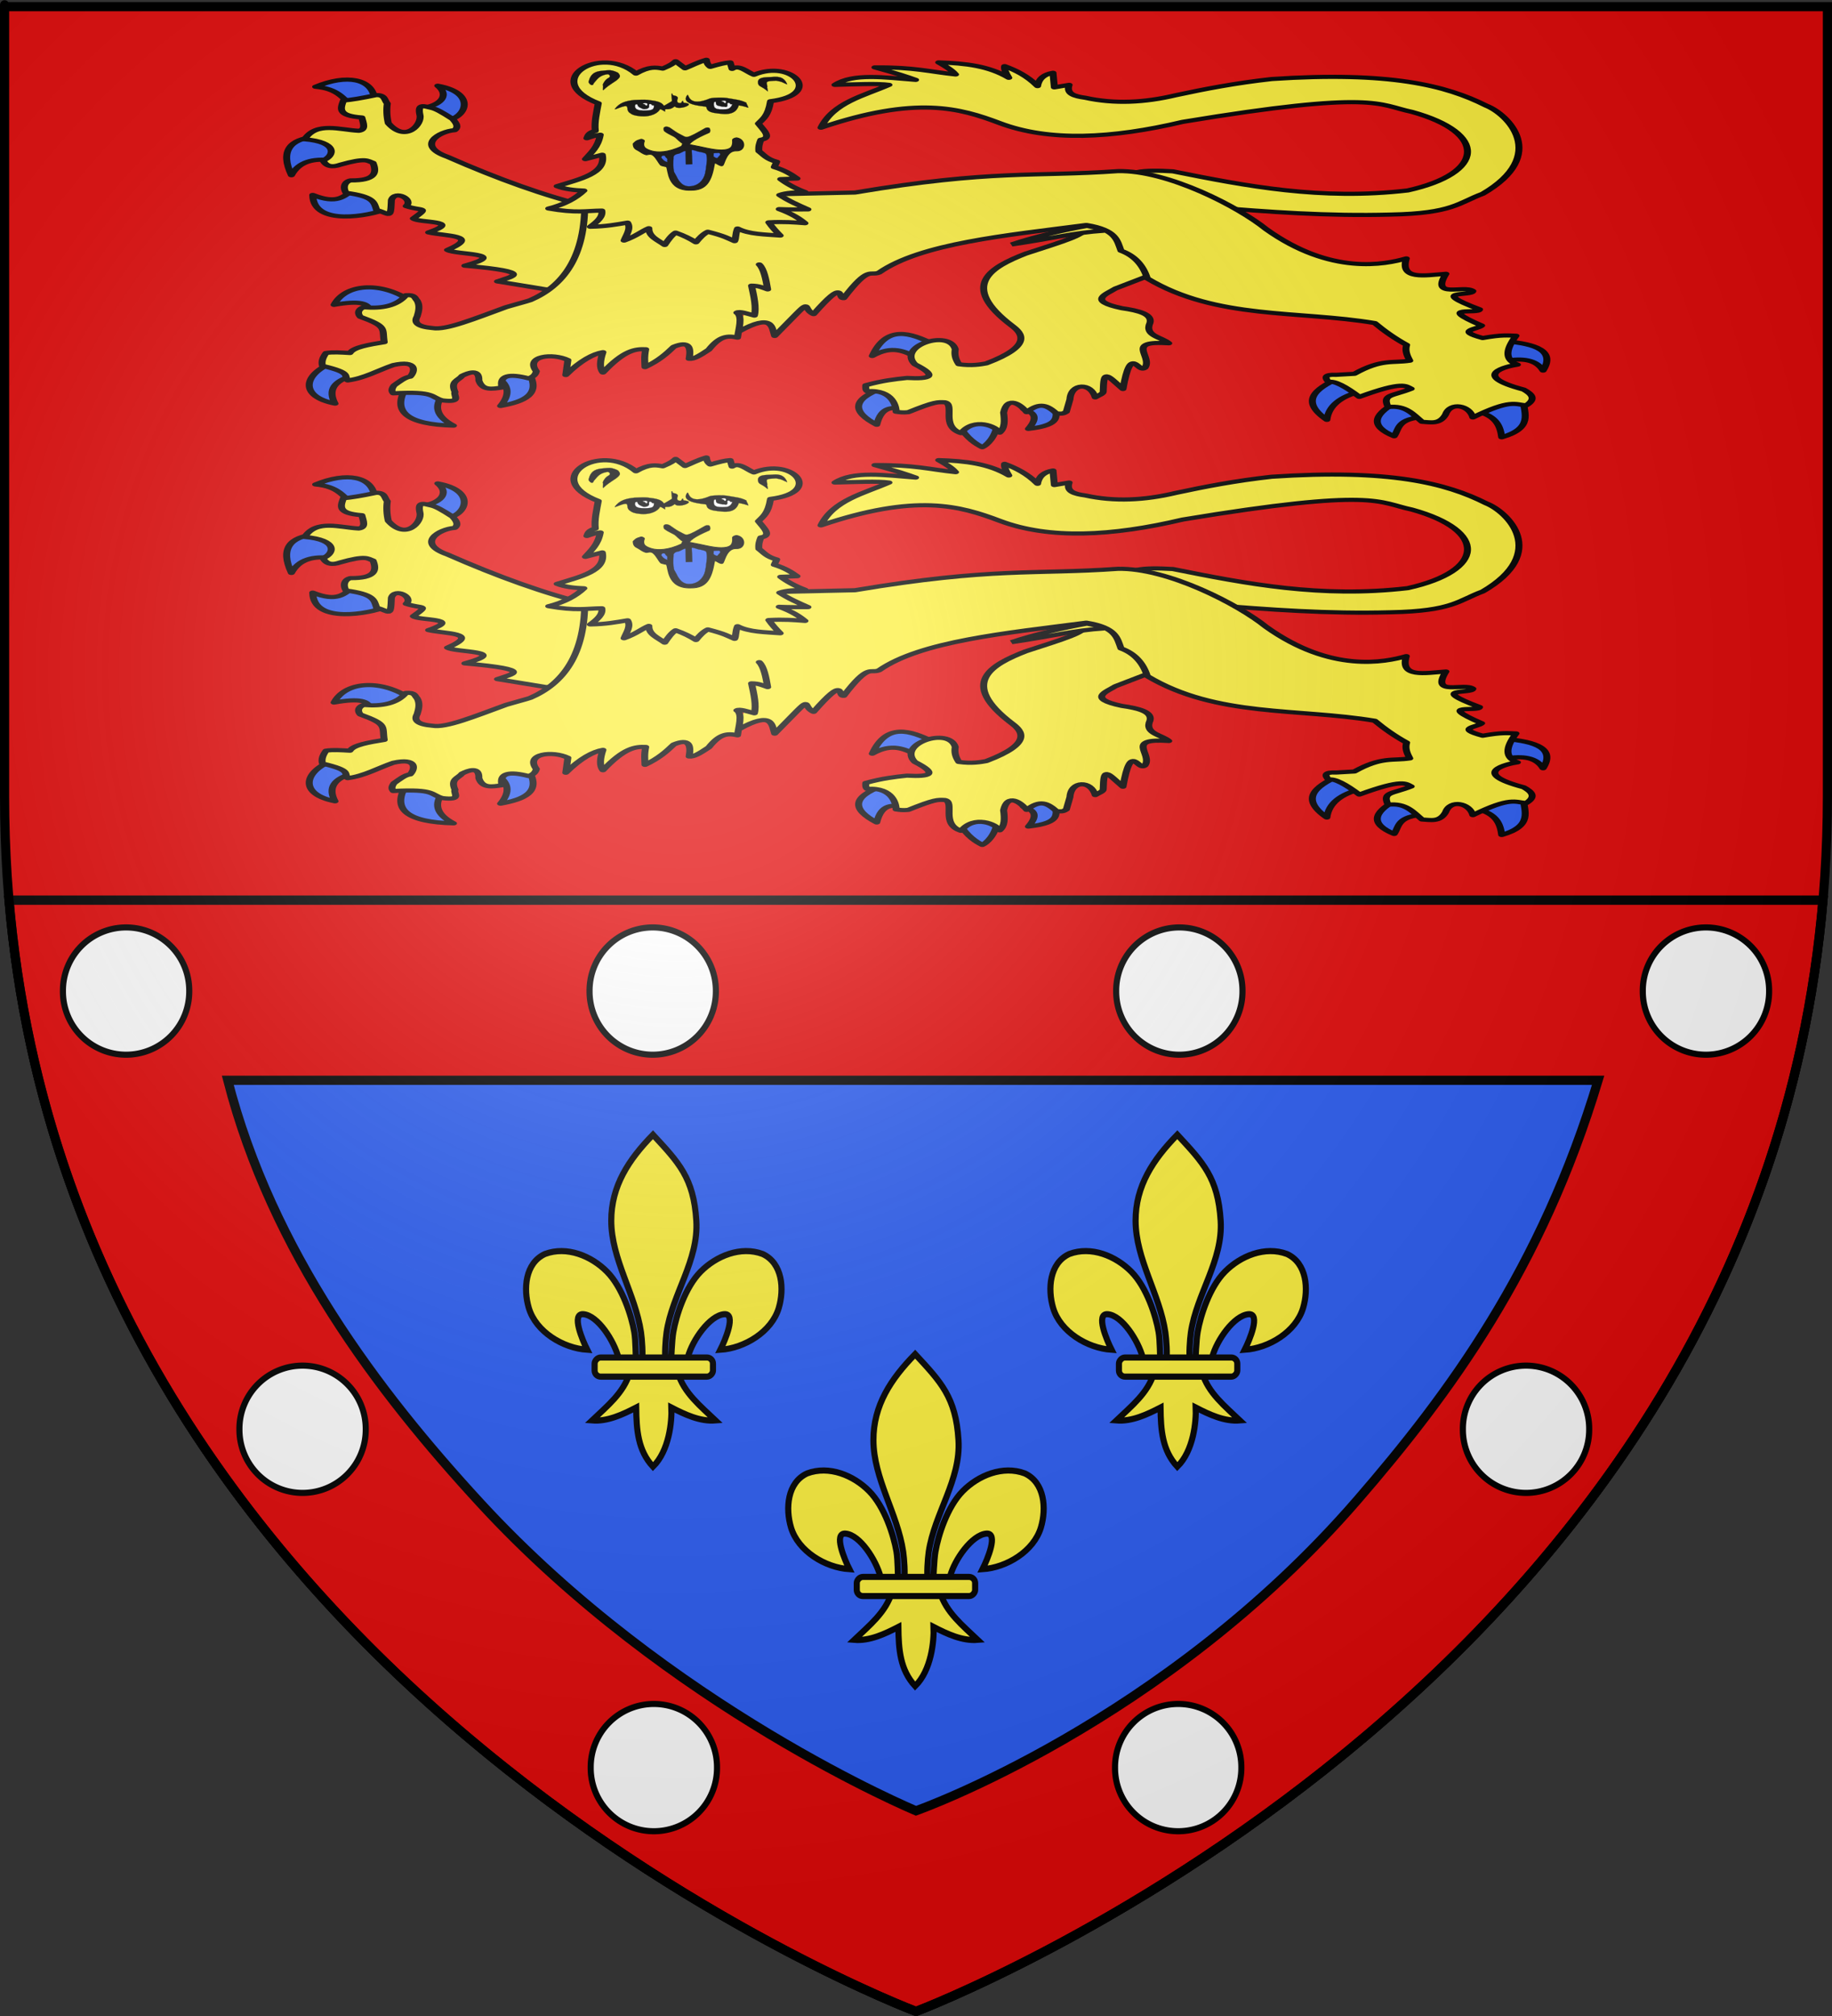 <?xml version="1.0" encoding="UTF-8" standalone="no"?>
<svg
   xmlns:dc="http://purl.org/dc/elements/1.1/"
   xmlns:cc="http://web.resource.org/cc/"
   xmlns:rdf="http://www.w3.org/1999/02/22-rdf-syntax-ns#"
   xmlns:svg="http://www.w3.org/2000/svg"
   xmlns="http://www.w3.org/2000/svg"
   xmlns:xlink="http://www.w3.org/1999/xlink"
   xmlns:sodipodi="http://sodipodi.sourceforge.net/DTD/sodipodi-0.dtd"
   xmlns:inkscape="http://www.inkscape.org/namespaces/inkscape"
   height="660"
   width="600"
   version="1.0"
   id="svg2"
   sodipodi:version="0.32"
   inkscape:version="0.44.1"
   sodipodi:docname="Blason département fr Orne.svg"
   sodipodi:docbase="C:\Documents and Settings\Standard\Mes documents\aaaOuiqui\Blasons\Blasons Yvelines svg"
   inkscape:export-filename="/Users/olivier/Desktop/Blason Rouge/Blason_Vide_3D.png"
   inkscape:export-xdpi="144"
   inkscape:export-ydpi="144">
  <rect width="100%" height="100%" fill="#333333" stroke="none"/>
  <sodipodi:namedview
     inkscape:window-height="712"
     inkscape:window-width="1024"
     inkscape:pageshadow="2"
     inkscape:pageopacity="0.0"
     guidetolerance="10.0"
     gridtolerance="10.0"
     objecttolerance="10.0"
     borderopacity="1.0"
     bordercolor="#666666"
     pagecolor="#ffffff"
     id="base"
     showgrid="false"
     height="660px"
     inkscape:zoom="0.89095454"
     inkscape:cx="465.62582"
     inkscape:cy="267.3768"
     inkscape:window-x="-4"
     inkscape:window-y="-4"
     inkscape:current-layer="layer3"
     showguides="true"
     inkscape:guide-bbox="true" />
  <desc
     id="desc4">Flag of Canton of Valais (Wallis)</desc>
  <defs
     id="defs6">
    <linearGradient
       id="linearGradient2893">
      <stop
         style="stop-color:white;stop-opacity:0.314;"
         offset="0"
         id="stop2895" />
      <stop
         id="stop2897"
         offset="0.19"
         style="stop-color:white;stop-opacity:0.251;" />
      <stop
         style="stop-color:#6b6b6b;stop-opacity:0.125;"
         offset="0.6"
         id="stop2901" />
      <stop
         style="stop-color:black;stop-opacity:0.125;"
         offset="1"
         id="stop2899" />
    </linearGradient>
    <radialGradient
       inkscape:collect="always"
       xlink:href="#linearGradient2893"
       id="radialGradient3163"
       gradientUnits="userSpaceOnUse"
       gradientTransform="matrix(1.353,0,0,1.349,-77.629,-85.747)"
       cx="221.445"
       cy="226.331"
       fx="221.445"
       fy="226.331"
       r="300" />
  </defs>
  <g
     inkscape:groupmode="layer"
     id="layer3"
     inkscape:label="Fond écu"
     style="display:inline"
     transform="translate(2.384186e-7,1.252533e-6)">
    <path
       id="path2855"
       style="fill:#e20909;fill-opacity:1;fill-rule:evenodd;stroke:none;stroke-width:1px;stroke-linecap:butt;stroke-linejoin:miter;stroke-opacity:1"
       d="M 300,658.5 C 300,658.5 598.5,546.18 598.5,260.728 C 598.5,-24.723 598.5,2.176 598.5,2.176 L 1.5,2.176 L 1.5,260.728 C 1.5,546.18 300,658.5 300,658.5 z "
       sodipodi:nodetypes="cccccc" />
    <path
       style="fill:#2b5df2;fill-opacity:1;fill-rule:evenodd;stroke:black;stroke-width:3;stroke-linecap:butt;stroke-linejoin:miter;stroke-opacity:1;display:inline;stroke-miterlimit:4;stroke-dasharray:none"
       d="M 2.969 294.719 C 25.334 555.124 300 658.5 300 658.5 C 300 658.5 574.666 555.124 597.031 294.719 L 2.969 294.719 z "
       id="path14243"
       transform="translate(-2.384186e-7,-1.252533e-6)" />
    <path
       style="fill:#e20909;fill-opacity:1;fill-rule:evenodd;stroke:black;stroke-width:3;stroke-linecap:butt;stroke-linejoin:miter;stroke-opacity:1;display:inline;stroke-miterlimit:4;stroke-dasharray:none"
       d="M 2.969,294.719 C 25.334,555.124 300,658.5 300,658.5 C 300,658.5 574.666,555.124 597.031,294.719 L 2.969,294.719 z M 74.594,353.667 L 523.406,353.667 C 504.909,415.22 474.766,456.222 444.483,491.169 C 381.099,564.318 300,592.818 300,592.818 C 300,592.818 219.149,559.196 157.357,492.116 C 123.583,455.453 89.066,409.683 74.594,353.667 z "
       transform="translate(-2.384186e-7,-1.252533e-6)"
       id="path15218"
       sodipodi:nodetypes="ccccccscsc" />
    <g
       id="g18305"
       transform="translate(-0.561,0)">
      <g
         transform="matrix(0.285,0,0,0.285,228.125,579.552)"
         id="g3413"
         style="stroke:black;stroke-width:7.025;stroke-miterlimit:4;stroke-dasharray:none;stroke-opacity:1;display:inline">
        <path
           style="fill:#fcef3c;fill-opacity:1;fill-rule:evenodd;stroke:black;stroke-width:7.025;stroke-linecap:butt;stroke-linejoin:miter;stroke-miterlimit:4;stroke-dasharray:none;stroke-opacity:1"
           d="M -48.097,-730.047 C -18.635,-698.201 -1.311,-680.639 1.716,-631.226 C 4.517,-585.498 -25.913,-547.267 -32.472,-503.038 C -33.716,-494.649 -34.783,-477.525 -33.659,-470.58 C -32.827,-465.437 -30.267,-449.725 -27.472,-469.166 C -26.897,-473.165 -26.485,-493.226 -24.722,-503.413 C -21.51,-521.974 -11.224,-554.612 6.622,-572.694 C 24.46,-590.769 52.726,-602.493 77.934,-593.038 C 100.774,-582.5 102.933,-552.738 96.434,-530.976 C 88.296,-503.72 57.193,-484.855 29.309,-483.007 C 34.835,-493.933 48.059,-525.12 33.716,-523.882 C 17.113,-522.449 -2.747,-494.201 -7.917,-474.823 C -9.864,-467.525 -9.078,-456.195 -19.503,-456.663 C -12.628,-433.435 6.777,-418.065 23.778,-401.851 C 6.056,-400.377 -11.477,-408.718 -26.941,-416.663 C -26.287,-400.738 -29.378,-367.096 -48.097,-348.726 C -65.472,-367.642 -67.053,-390.712 -67.378,-416.663 C -82.841,-408.718 -100.374,-400.377 -118.097,-401.851 C -101.096,-418.065 -81.69,-433.435 -74.816,-456.663 C -85.241,-456.195 -85.868,-466.818 -87.816,-474.116 C -92.986,-493.493 -111.432,-522.449 -128.034,-523.882 C -142.378,-525.12 -129.153,-493.933 -123.628,-483.007 C -151.512,-484.855 -182.614,-503.72 -190.753,-530.976 C -197.252,-552.738 -195.093,-582.5 -172.253,-593.038 C -147.045,-602.493 -118.779,-590.769 -100.941,-572.694 C -83.095,-554.612 -72.809,-521.974 -69.597,-503.413 C -67.834,-493.226 -68.129,-474.579 -67.554,-470.58 C -64.758,-451.139 -61.492,-465.437 -60.659,-470.58 C -59.535,-477.525 -60.603,-494.649 -61.847,-503.038 C -68.406,-547.267 -95.956,-587.053 -96.034,-631.226 C -96.104,-671.112 -76.051,-701.46 -48.097,-730.047 z "
           id="path3415"
           sodipodi:nodetypes="csssssscscsscccccccsscscssssssc" />
        <rect
           rx="7.012"
           style="fill:#fcef3c;fill-opacity:1;fill-rule:evenodd;stroke:black;stroke-width:7.025;stroke-linejoin:round;stroke-miterlimit:4;stroke-dasharray:none;stroke-opacity:1"
           id="rect3417"
           width="136"
           height="22"
           x="-20.841"
           y="-474.154"
           ry="7.012"
           transform="scale(-1,1)" />
      </g>
      <g
         transform="matrix(0.285,0,0,0.285,399.851,579.552)"
         id="g16491"
         style="stroke:black;stroke-width:7.025;stroke-miterlimit:4;stroke-dasharray:none;stroke-opacity:1;display:inline">
        <path
           style="fill:#fcef3c;fill-opacity:1;fill-rule:evenodd;stroke:black;stroke-width:7.025;stroke-linecap:butt;stroke-linejoin:miter;stroke-miterlimit:4;stroke-dasharray:none;stroke-opacity:1"
           d="M -48.097,-730.047 C -18.635,-698.201 -1.311,-680.639 1.716,-631.226 C 4.517,-585.498 -25.913,-547.267 -32.472,-503.038 C -33.716,-494.649 -34.783,-477.525 -33.659,-470.58 C -32.827,-465.437 -30.267,-449.725 -27.472,-469.166 C -26.897,-473.165 -26.485,-493.226 -24.722,-503.413 C -21.51,-521.974 -11.224,-554.612 6.622,-572.694 C 24.46,-590.769 52.726,-602.493 77.934,-593.038 C 100.774,-582.5 102.933,-552.738 96.434,-530.976 C 88.296,-503.72 57.193,-484.855 29.309,-483.007 C 34.835,-493.933 48.059,-525.12 33.716,-523.882 C 17.113,-522.449 -2.747,-494.201 -7.917,-474.823 C -9.864,-467.525 -9.078,-456.195 -19.503,-456.663 C -12.628,-433.435 6.777,-418.065 23.778,-401.851 C 6.056,-400.377 -11.477,-408.718 -26.941,-416.663 C -26.287,-400.738 -29.378,-367.096 -48.097,-348.726 C -65.472,-367.642 -67.053,-390.712 -67.378,-416.663 C -82.841,-408.718 -100.374,-400.377 -118.097,-401.851 C -101.096,-418.065 -81.69,-433.435 -74.816,-456.663 C -85.241,-456.195 -85.868,-466.818 -87.816,-474.116 C -92.986,-493.493 -111.432,-522.449 -128.034,-523.882 C -142.378,-525.12 -129.153,-493.933 -123.628,-483.007 C -151.512,-484.855 -182.614,-503.72 -190.753,-530.976 C -197.252,-552.738 -195.093,-582.5 -172.253,-593.038 C -147.045,-602.493 -118.779,-590.769 -100.941,-572.694 C -83.095,-554.612 -72.809,-521.974 -69.597,-503.413 C -67.834,-493.226 -68.129,-474.579 -67.554,-470.58 C -64.758,-451.139 -61.492,-465.437 -60.659,-470.58 C -59.535,-477.525 -60.603,-494.649 -61.847,-503.038 C -68.406,-547.267 -95.956,-587.053 -96.034,-631.226 C -96.104,-671.112 -76.051,-701.46 -48.097,-730.047 z "
           id="path16493"
           sodipodi:nodetypes="csssssscscsscccccccsscscssssssc" />
        <rect
           rx="7.012"
           style="fill:#fcef3c;fill-opacity:1;fill-rule:evenodd;stroke:black;stroke-width:7.025;stroke-linejoin:round;stroke-miterlimit:4;stroke-dasharray:none;stroke-opacity:1"
           id="rect16495"
           width="136"
           height="22"
           x="-20.841"
           y="-474.154"
           ry="7.012"
           transform="scale(-1,1)" />
      </g>
    </g>
    <g
       transform="matrix(0.285,0,0,0.285,313.427,651.385)"
       id="g16485"
       style="stroke:black;stroke-width:7.025;stroke-miterlimit:4;stroke-dasharray:none;stroke-opacity:1;display:inline">
      <path
         style="fill:#fcef3c;fill-opacity:1;fill-rule:evenodd;stroke:black;stroke-width:7.025;stroke-linecap:butt;stroke-linejoin:miter;stroke-miterlimit:4;stroke-dasharray:none;stroke-opacity:1"
         d="M -48.097,-730.047 C -18.635,-698.201 -1.311,-680.639 1.716,-631.226 C 4.517,-585.498 -25.913,-547.267 -32.472,-503.038 C -33.716,-494.649 -34.783,-477.525 -33.659,-470.58 C -32.827,-465.437 -30.267,-449.725 -27.472,-469.166 C -26.897,-473.165 -26.485,-493.226 -24.722,-503.413 C -21.51,-521.974 -11.224,-554.612 6.622,-572.694 C 24.46,-590.769 52.726,-602.493 77.934,-593.038 C 100.774,-582.5 102.933,-552.738 96.434,-530.976 C 88.296,-503.72 57.193,-484.855 29.309,-483.007 C 34.835,-493.933 48.059,-525.12 33.716,-523.882 C 17.113,-522.449 -2.747,-494.201 -7.917,-474.823 C -9.864,-467.525 -9.078,-456.195 -19.503,-456.663 C -12.628,-433.435 6.777,-418.065 23.778,-401.851 C 6.056,-400.377 -11.477,-408.718 -26.941,-416.663 C -26.287,-400.738 -29.378,-367.096 -48.097,-348.726 C -65.472,-367.642 -67.053,-390.712 -67.378,-416.663 C -82.841,-408.718 -100.374,-400.377 -118.097,-401.851 C -101.096,-418.065 -81.69,-433.435 -74.816,-456.663 C -85.241,-456.195 -85.868,-466.818 -87.816,-474.116 C -92.986,-493.493 -111.432,-522.449 -128.034,-523.882 C -142.378,-525.12 -129.153,-493.933 -123.628,-483.007 C -151.512,-484.855 -182.614,-503.72 -190.753,-530.976 C -197.252,-552.738 -195.093,-582.5 -172.253,-593.038 C -147.045,-602.493 -118.779,-590.769 -100.941,-572.694 C -83.095,-554.612 -72.809,-521.974 -69.597,-503.413 C -67.834,-493.226 -68.129,-474.579 -67.554,-470.58 C -64.758,-451.139 -61.492,-465.437 -60.659,-470.58 C -59.535,-477.525 -60.603,-494.649 -61.847,-503.038 C -68.406,-547.267 -95.956,-587.053 -96.034,-631.226 C -96.104,-671.112 -76.051,-701.46 -48.097,-730.047 z "
         id="path16487"
         sodipodi:nodetypes="csssssscscsscccccccsscscssssssc" />
      <rect
         rx="7.012"
         style="fill:#fcef3c;fill-opacity:1;fill-rule:evenodd;stroke:black;stroke-width:7.025;stroke-linejoin:round;stroke-miterlimit:4;stroke-dasharray:none;stroke-opacity:1"
         id="rect16489"
         width="136"
         height="22"
         x="-20.841"
         y="-474.154"
         ry="7.012"
         transform="scale(-1,1)" />
    </g>
    <g
       id="g18313"
       transform="translate(0.321,2.591671e-5)">
      <path
         transform="matrix(1.084,0,0,1.084,-6.476,-36.931)"
         d="M 62.854 333.384 A 19.081 19.081 0 1 1  24.693,333.384 A 19.081 19.081 0 1 1  62.854 333.384 z"
         sodipodi:ry="19.08066"
         sodipodi:rx="19.08066"
         sodipodi:cy="333.38431"
         sodipodi:cx="43.773277"
         id="path17396"
         style="fill:white;fill-opacity:1;stroke:black;stroke-width:1.845;stroke-miterlimit:4;stroke-dasharray:none;stroke-opacity:1"
         sodipodi:type="arc" />
      <path
         transform="matrix(1.084,0,0,1.084,510.947,-36.931)"
         d="M 62.854 333.384 A 19.081 19.081 0 1 1  24.693,333.384 A 19.081 19.081 0 1 1  62.854 333.384 z"
         sodipodi:ry="19.08066"
         sodipodi:rx="19.08066"
         sodipodi:cy="333.38431"
         sodipodi:cx="43.773277"
         id="path18285"
         style="fill:white;fill-opacity:1;stroke:black;stroke-width:1.845;stroke-miterlimit:4;stroke-dasharray:none;stroke-opacity:1"
         sodipodi:type="arc" />
      <path
         transform="matrix(1.084,0,0,1.084,338.472,-36.931)"
         d="M 62.854 333.384 A 19.081 19.081 0 1 1  24.693,333.384 A 19.081 19.081 0 1 1  62.854 333.384 z"
         sodipodi:ry="19.08066"
         sodipodi:rx="19.08066"
         sodipodi:cy="333.38431"
         sodipodi:cx="43.773277"
         id="path18287"
         style="fill:white;fill-opacity:1;stroke:black;stroke-width:1.845;stroke-miterlimit:4;stroke-dasharray:none;stroke-opacity:1"
         sodipodi:type="arc" />
      <path
         transform="matrix(1.084,0,0,1.084,165.998,-36.931)"
         d="M 62.854 333.384 A 19.081 19.081 0 1 1  24.693,333.384 A 19.081 19.081 0 1 1  62.854 333.384 z"
         sodipodi:ry="19.08066"
         sodipodi:rx="19.08066"
         sodipodi:cy="333.38431"
         sodipodi:cx="43.773277"
         id="path18289"
         style="fill:white;fill-opacity:1;stroke:black;stroke-width:1.845;stroke-miterlimit:4;stroke-dasharray:none;stroke-opacity:1"
         sodipodi:type="arc" />
    </g>
    <path
       sodipodi:type="arc"
       style="fill:white;fill-opacity:1;stroke:black;stroke-width:1.845;stroke-miterlimit:4;stroke-dasharray:none;stroke-opacity:1"
       id="path18291"
       sodipodi:cx="43.773277"
       sodipodi:cy="333.38431"
       sodipodi:rx="19.08066"
       sodipodi:ry="19.08066"
       d="M 62.854 333.384 A 19.081 19.081 0 1 1  24.693,333.384 A 19.081 19.081 0 1 1  62.854 333.384 z"
       transform="matrix(1.084,0,0,1.084,51.649,106.527)" />
    <path
       sodipodi:type="arc"
       style="fill:white;fill-opacity:1;stroke:black;stroke-width:1.845;stroke-miterlimit:4;stroke-dasharray:none;stroke-opacity:1"
       id="path18293"
       sodipodi:cx="43.773277"
       sodipodi:cy="333.38431"
       sodipodi:rx="19.08066"
       sodipodi:ry="19.08066"
       d="M 62.854 333.384 A 19.081 19.081 0 1 1  24.693,333.384 A 19.081 19.081 0 1 1  62.854 333.384 z"
       transform="matrix(1.084,0,0,1.084,452.342,106.527)" />
    <g
       id="g18323"
       transform="translate(-0.801,1.789508e-6)">
      <path
         transform="matrix(1.084,0,0,1.084,339.221,217.291)"
         d="M 62.854 333.384 A 19.081 19.081 0 1 1  24.693,333.384 A 19.081 19.081 0 1 1  62.854 333.384 z"
         sodipodi:ry="19.08066"
         sodipodi:rx="19.08066"
         sodipodi:cy="333.38431"
         sodipodi:cx="43.773277"
         id="path18295"
         style="fill:white;fill-opacity:1;stroke:black;stroke-width:1.845;stroke-miterlimit:4;stroke-dasharray:none;stroke-opacity:1"
         sodipodi:type="arc" />
      <path
         sodipodi:type="arc"
         style="fill:white;fill-opacity:1;stroke:black;stroke-width:1.845;stroke-miterlimit:4;stroke-dasharray:none;stroke-opacity:1"
         id="path18283"
         sodipodi:cx="43.773277"
         sodipodi:cy="333.38431"
         sodipodi:rx="19.08066"
         sodipodi:ry="19.08066"
         d="M 62.854 333.384 A 19.081 19.081 0 1 1  24.693,333.384 A 19.081 19.081 0 1 1  62.854 333.384 z"
         transform="matrix(1.084,0,0,1.084,167.495,217.291)" />
    </g>
  </g>
  <g
     inkscape:groupmode="layer"
     id="layer4"
     inkscape:label="Meubles"
     transform="translate(2.384186e-7,1.252533e-6)">
    <g
       id="g11448"
       transform="matrix(0.916,0,0,0.543,-524.267,-13.855)">
      <g
         transform="matrix(0.722,0,0,0.722,632.771,-61.422)"
         id="g4133"
         style="fill:#2b5df2;fill-opacity:1;stroke:black;stroke-width:3.462;stroke-linecap:round;stroke-linejoin:round;stroke-miterlimit:4;stroke-dasharray:none;stroke-opacity:1">
        <path
           id="path4135"
           style="opacity:1;color:black;fill:#2b5df2;fill-opacity:1;fill-rule:nonzero;stroke:black;stroke-width:3.462;stroke-linecap:round;stroke-linejoin:round;marker:none;marker-start:none;marker-mid:none;marker-end:none;stroke-miterlimit:4;stroke-dasharray:none;stroke-dashoffset:0;stroke-opacity:1;visibility:visible;display:inline;overflow:visible"
           d="M 370.348,418.672 C 369.591,418.263 381.143,411.228 378.938,408.118 C 366.772,397.728 355.26,391.918 348.26,417.69 C 358.246,408.397 364.168,414.01 370.348,418.672 z " />
        <path
           id="path4137"
           style="opacity:1;color:black;fill:#2b5df2;fill-opacity:1;fill-rule:nonzero;stroke:black;stroke-width:3.462;stroke-linecap:round;stroke-linejoin:round;marker:none;marker-start:none;marker-mid:none;marker-end:none;stroke-miterlimit:4;stroke-dasharray:none;stroke-dashoffset:0;stroke-opacity:1;visibility:visible;display:inline;overflow:visible"
           d="M 363.967,461.867 C 365.595,463.772 361.501,436.469 353.168,444.687 C 337.818,454.143 338.347,464.355 350.469,475.12 C 352.823,459.118 358.425,460.652 363.967,461.867 z " />
        <path
           id="path4139"
           style="opacity:1;color:black;fill:#2b5df2;fill-opacity:1;fill-rule:nonzero;stroke:black;stroke-width:3.462;stroke-linecap:round;stroke-linejoin:round;marker:none;marker-start:none;marker-mid:none;marker-end:none;stroke-miterlimit:4;stroke-dasharray:none;stroke-dashoffset:0;stroke-opacity:1;visibility:visible;display:inline;overflow:visible"
           d="M 410.107,474.874 C 411.322,472.072 405.755,469.789 400.337,469.501 C 394.918,469.213 389.648,470.921 391.455,476.101 C 395.331,486.876 399.876,491.412 402.744,493.863 C 404.942,492.269 409.177,485.491 410.107,474.874 z " />
        <path
           id="path4141"
           style="opacity:1;color:black;fill:#2b5df2;fill-opacity:1;fill-rule:nonzero;stroke:black;stroke-width:3.462;stroke-linecap:round;stroke-linejoin:round;marker:none;marker-start:none;marker-mid:none;marker-end:none;stroke-miterlimit:4;stroke-dasharray:none;stroke-dashoffset:0;stroke-opacity:1;visibility:visible;display:inline;overflow:visible"
           d="M 439.313,460.149 C 439.963,453.139 419.274,459.9 423.606,462.357 C 427.937,464.815 430.931,468.343 425.569,478.556 C 442.868,475.246 438.663,467.158 439.313,460.149 z " />
      </g>
      <path
         id="path4143"
         style="color:black;fill:#fcef3c;fill-opacity:1;fill-rule:nonzero;stroke:black;stroke-width:2.5;stroke-linecap:round;stroke-linejoin:round;marker:none;marker-start:none;marker-mid:none;marker-end:none;stroke-miterlimit:4;stroke-dasharray:none;stroke-dashoffset:0;stroke-opacity:1;visibility:visible;display:inline;overflow:visible"
         d="M 988.682,185.294 L 965.47,154.345 L 960.828,161.825 C 960.984,167.116 952.901,170.78 939.035,178.46 C 926.848,186.508 914.89,197.392 934.264,222.046 C 937.702,226.414 941.806,233.895 924.979,244.613 C 923.098,245.179 919.81,246.242 915.178,245.128 C 913.734,241.511 913.627,238.696 913.889,236.102 C 911.684,223.874 892.946,234.176 899.446,245.128 C 907.692,252.194 905.183,254.211 896.609,253.381 C 892.276,254.163 887.922,254.968 881.909,257.766 C 881.834,259.216 881.822,260.603 882.424,261.377 C 891.794,260.276 892.808,271.307 892.741,273.756 C 893.999,274.045 895.201,274.39 897.125,274.014 C 906.68,267.522 907.649,267.869 910.171,268.075 C 913.952,269.448 908.489,282.506 915.952,286.651 C 920.66,276.862 928.621,282.576 929.761,286.357 C 931.675,283.567 931.562,279.039 931.169,274.272 C 932.55,263.687 937.363,269.553 939.422,274.014 C 944.267,267.658 946.849,269.978 950.085,274.788 C 952.391,275.116 952.637,274.764 953.606,273.756 L 954.896,266.277 C 955.311,256.24 962.396,256.227 963.937,265.105 C 965.17,263.772 966.774,263.015 966.793,261.634 C 966.98,248.093 967.801,251.262 973.848,260.058 C 976.771,232.395 979.1,251.082 981.718,247.192 C 984.59,240.283 974.321,230.716 990.229,232.491 C 987.674,228.644 981.339,228.105 983.524,220.112 C 984.343,215.003 979.604,212.806 973.465,211.343 C 960.678,206.789 968.169,202.703 971.144,199.479 L 982.241,192.272 L 988.682,185.294 z " />
      <path
         id="path4145"
         style="color:black;fill:#fcef3c;fill-opacity:1;fill-rule:nonzero;stroke:black;stroke-width:2.5;stroke-linecap:round;stroke-linejoin:round;marker:none;marker-start:none;marker-mid:none;marker-end:none;stroke-miterlimit:4;stroke-dasharray:none;stroke-dashoffset:0;stroke-opacity:1;visibility:visible;display:inline;overflow:visible"
         d="M 1004.976,150.371 C 983.998,147.482 969.134,135.082 969.134,135.082 L 978.909,129.317 C 982.141,128.121 986.812,128.363 991.692,128.816 C 1018.127,137.765 1044.648,146.428 1075.658,140.345 C 1103.355,129.961 1104.434,105.738 1077.161,92.974 C 1064.994,88.715 1064.41,79.667 995.201,98.989 C 969.85,109.103 947.457,110.989 929.783,99.741 C 915.429,90.582 899.902,83.123 865.869,102.498 C 870.319,87.316 881.038,83.416 890.182,76.682 C 886.347,75.737 878.209,76.357 870.882,76.682 C 877.326,69.469 888.755,72.238 899.706,73.674 C 896.638,71.803 892.862,69.678 885.169,66.155 C 899.359,65.958 904.859,68.828 913.993,70.416 C 913.178,68.826 912.08,67.038 907.977,63.147 C 917.773,63.668 925.99,65.387 933.042,72.421 C 931.949,69.49 931.298,67.001 931.538,65.403 C 935.598,67.947 939.589,71.244 943.318,77.434 C 943.765,72.848 945.712,70.324 948.832,69.413 C 948.999,71.946 949.166,74.99 949.333,78.186 C 951.739,77.467 953.17,77.074 954.597,76.682 C 953.424,82.16 956.59,83.589 960.362,84.452 C 970.789,88.335 981.6,87.415 992.695,82.948 C 1003.118,79.178 1013.965,75.621 1027.033,73.173 C 1069.191,68.446 1089.423,77.031 1103.73,89.214 C 1111.344,94.211 1126.38,118.953 1102.476,142.35 C 1093.904,147.704 1091.765,154.165 1069.642,154.883 C 1047.024,155.928 1025.955,153.26 1004.976,150.371 z " />
      <g
         transform="matrix(0.722,0,0,0.722,632.771,-61.422)"
         style="fill:#2b5df2;fill-opacity:1;stroke:black;stroke-width:3.462;stroke-linecap:round;stroke-linejoin:round;stroke-miterlimit:4;stroke-dasharray:none;stroke-opacity:1"
         id="g4149">
        <path
           d="M 101.78,203.343 C 102.808,206.164 99.974,206.677 90.562,208.587 C 85.861,202.647 83.903,194.629 72.616,192.879 C 87.845,182.065 100.862,186.073 101.78,203.343 z "
           style="opacity:1;color:black;fill:#2b5df2;fill-opacity:1;fill-rule:nonzero;stroke:black;stroke-width:3.462;stroke-linecap:round;stroke-linejoin:round;marker:none;marker-start:none;marker-mid:none;marker-end:none;stroke-miterlimit:4;stroke-dasharray:none;stroke-dashoffset:0;stroke-opacity:1;visibility:visible;display:inline;overflow:visible"
           id="path4151" />
        <path
           d="M 137.93,220.613 C 137.964,226.799 126.315,213.598 125.785,210.329 C 133.422,208.926 139.586,200.666 133.088,192.007 C 152.514,198.092 147.004,218.586 137.93,220.613 z "
           style="opacity:1;color:black;fill:#2b5df2;fill-opacity:1;fill-rule:nonzero;stroke:black;stroke-width:3.462;stroke-linecap:round;stroke-linejoin:round;marker:none;marker-start:none;marker-mid:none;marker-end:none;stroke-miterlimit:4;stroke-dasharray:none;stroke-dashoffset:0;stroke-opacity:1;visibility:visible;display:inline;overflow:visible"
           id="path4153" />
        <path
           d="M 80.254,254.236 C 89.166,255.981 85.051,232.608 72.401,234.602 C 59.75,236.595 54.954,246.443 60.62,266.753 C 64.306,255.433 71.343,252.491 80.254,254.236 z "
           style="opacity:1;color:black;fill:#2b5df2;fill-opacity:1;fill-rule:nonzero;stroke:black;stroke-width:3.462;stroke-linecap:round;stroke-linejoin:round;marker:none;marker-start:none;marker-mid:none;marker-end:none;stroke-miterlimit:4;stroke-dasharray:none;stroke-dashoffset:0;stroke-opacity:1;visibility:visible;display:inline;overflow:visible"
           id="path4155" />
        <path
           d="M 106.76,295.468 C 106.304,282.981 91.677,270.748 90.808,279.269 C 86.697,284.145 83.401,291.358 71.174,283.196 C 71.377,310.097 100.284,300.154 106.76,295.468 z "
           style="opacity:1;color:black;fill:#2b5df2;fill-opacity:1;fill-rule:nonzero;stroke:black;stroke-width:3.462;stroke-linecap:round;stroke-linejoin:round;marker:none;marker-start:none;marker-mid:none;marker-end:none;stroke-miterlimit:4;stroke-dasharray:none;stroke-dashoffset:0;stroke-opacity:1;visibility:visible;display:inline;overflow:visible"
           id="path4157" />
      </g>
      <path
         d="M 778.118,200.665 L 790.154,158.538 L 782.677,149.967 C 767.416,143.79 750.521,133.528 732.344,120.059 C 720.884,113.237 729.415,104.644 734.897,104.01 C 736.447,101.979 735.521,99.778 734.167,97.263 C 730.449,93.247 728.284,91.131 726.508,90.515 C 724.282,89.806 721.467,87.275 722.496,94.892 C 723.29,100.279 717.519,111.871 711.189,99.816 C 710.583,95.684 710.533,91.196 710.824,87.962 C 709.775,85.972 710.052,82.655 706.812,82.856 C 701.658,84.711 697.865,85.742 695.141,86.138 C 694.076,90.968 692.933,95.255 701.706,96.351 C 702.229,99.787 703.344,103.73 700.612,104.375 C 694.005,103.873 685.475,98.657 681.281,109.481 C 693.152,111.159 692.076,119.38 687.846,122.247 C 688.94,125.773 691.007,126.624 694.047,124.8 C 703.286,120.416 703.671,122.491 705.718,123.706 C 707.228,129.822 706.33,134.448 697.694,134.283 C 695.642,135.039 694.801,138.168 696.053,141.76 C 705.967,144.021 706.067,147.315 706.995,152.155 C 711.76,154.309 712.001,158.214 712.283,146.137 C 713.517,139.757 720.389,145.795 717.572,149.785 C 722.951,152.927 726.194,149.995 720.125,157.262 C 721.874,160.037 738.285,158.237 725.596,165.651 C 731.246,167.901 744.654,167.242 732.344,176.228 C 735.139,179.211 755.263,177.958 738.544,185.711 C 764.569,189.543 754.977,192.295 750.216,195.194 L 767.358,199.936 L 778.118,200.665 z "
         style="color:black;fill:#fcef3c;fill-opacity:1;fill-rule:nonzero;stroke:black;stroke-width:2.5;stroke-linecap:round;stroke-linejoin:round;marker:none;marker-start:none;marker-mid:none;marker-end:none;stroke-miterlimit:4;stroke-dasharray:none;stroke-dashoffset:0;stroke-opacity:1;visibility:visible;display:inline;overflow:visible"
         id="path4159" />
      <g
         transform="matrix(0.722,0,0,0.722,632.771,-61.422)"
         style="fill:#2b5df2;fill-opacity:1;stroke:black;stroke-width:3.462;stroke-linecap:round;stroke-linejoin:round;stroke-miterlimit:4;stroke-dasharray:none;stroke-opacity:1"
         id="g4163">
        <path
           d="M 80.5,423.58 C 66.432,433.376 64.512,451.503 82.218,457.449 C 78.561,446.032 81.787,438.599 90.562,434.379"
           style="opacity:1;color:black;fill:#2b5df2;fill-opacity:1;fill-rule:nonzero;stroke:black;stroke-width:3.462;stroke-linecap:round;stroke-linejoin:round;marker:none;marker-start:none;marker-mid:none;marker-end:none;stroke-miterlimit:4;stroke-dasharray:none;stroke-dashoffset:0;stroke-opacity:1;visibility:visible;display:inline;overflow:visible"
           id="path4165" />
        <path
           d="M 117.314,444.196 C 110.243,464.158 117.841,474.873 140.875,475.856 C 131.929,467.981 131.356,459.268 135.475,450.086"
           style="opacity:1;color:black;fill:#2b5df2;fill-opacity:1;fill-rule:nonzero;stroke:black;stroke-width:3.462;stroke-linecap:round;stroke-linejoin:round;marker:none;marker-start:none;marker-mid:none;marker-end:none;stroke-miterlimit:4;stroke-dasharray:none;stroke-dashoffset:0;stroke-opacity:1;visibility:visible;display:inline;overflow:visible"
           id="path4167" />
        <path
           d="M 178.425,432.415 C 184.205,449.601 175.927,455.851 164.19,459.412 C 169.218,449.498 167.979,442.091 163.208,436.097"
           style="opacity:1;color:black;fill:#2b5df2;fill-opacity:1;fill-rule:nonzero;stroke:black;stroke-width:3.462;stroke-linecap:round;stroke-linejoin:round;marker:none;marker-start:none;marker-mid:none;marker-end:none;stroke-miterlimit:4;stroke-dasharray:none;stroke-dashoffset:0;stroke-opacity:1;visibility:visible;display:inline;overflow:visible"
           id="path4169" />
        <path
           d="M 118.541,370.568 C 104.26,355.294 87.173,357.54 81.727,374.986 C 94.886,371.021 98.591,374.022 99.398,379.158"
           style="opacity:1;color:black;fill:#2b5df2;fill-opacity:1;fill-rule:nonzero;stroke:black;stroke-width:3.462;stroke-linecap:round;stroke-linejoin:round;marker:none;marker-start:none;marker-mid:none;marker-end:none;stroke-miterlimit:4;stroke-dasharray:none;stroke-dashoffset:0;stroke-opacity:1;visibility:visible;display:inline;overflow:visible"
           id="path4171" />
      </g>
      <g
         transform="matrix(0.722,0,0,0.722,632.771,-61.422)"
         style="fill:#2b5df2;fill-opacity:1;stroke:black;stroke-width:3.462;stroke-linecap:round;stroke-linejoin:round;stroke-miterlimit:4;stroke-dasharray:none;stroke-opacity:1"
         id="g4173">
        <path
           d="M 578.764,436.46 C 567.563,445.358 559.9,455.239 573.385,470.995 C 574.262,459.282 580.087,451.528 590.218,447.219"
           style="opacity:1;color:black;fill:#2b5df2;fill-opacity:1;fill-rule:nonzero;stroke:black;stroke-width:3.462;stroke-linecap:round;stroke-linejoin:round;marker:none;marker-start:none;marker-mid:none;marker-end:none;stroke-miterlimit:4;stroke-dasharray:none;stroke-dashoffset:0;stroke-opacity:1;visibility:visible;display:inline;overflow:visible"
           id="path4175" />
        <path
           d="M 606.705,457.285 C 596.553,467.059 594.677,476.316 606.705,484.704 C 609.291,478.169 608.121,469.899 621.977,468.565"
           style="opacity:1;color:black;fill:#2b5df2;fill-opacity:1;fill-rule:nonzero;stroke:black;stroke-width:3.462;stroke-linecap:round;stroke-linejoin:round;marker:none;marker-start:none;marker-mid:none;marker-end:none;stroke-miterlimit:4;stroke-dasharray:none;stroke-dashoffset:0;stroke-opacity:1;visibility:visible;display:inline;overflow:visible"
           id="path4177" />
        <path
           d="M 647.661,463.879 C 657.528,467.942 659.233,476.495 659.982,485.572 C 675.639,477.84 671.162,465.754 670.569,454.508"
           style="opacity:1;color:black;fill:#2b5df2;fill-opacity:1;fill-rule:nonzero;stroke:black;stroke-width:3.462;stroke-linecap:round;stroke-linejoin:round;marker:none;marker-start:none;marker-mid:none;marker-end:none;stroke-miterlimit:4;stroke-dasharray:none;stroke-dashoffset:0;stroke-opacity:1;visibility:visible;display:inline;overflow:visible"
           id="path4179" />
        <path
           d="M 661.891,421.708 C 670.337,419.3 677.092,420.734 680.46,429.865 C 686.636,413.376 676.875,407.626 661.891,405.395"
           style="opacity:1;color:black;fill:#2b5df2;fill-opacity:1;fill-rule:nonzero;stroke:black;stroke-width:3.462;stroke-linecap:round;stroke-linejoin:round;marker:none;marker-start:none;marker-mid:none;marker-end:none;stroke-miterlimit:4;stroke-dasharray:none;stroke-dashoffset:0;stroke-opacity:1;visibility:visible;display:inline;overflow:visible"
           id="path4181" />
      </g>
      <path
         d="M 836.422,225.478 C 848.847,213.872 848.273,223.137 849.327,228.07 C 864.664,201.973 858.227,211.101 863.238,214.912 C 874.978,192.508 871.587,205.738 874.015,205.262 C 883.09,185.302 883.391,192.125 886.673,189.847 C 901.558,172.302 932.016,167.432 960.738,161.149 C 971.453,164.06 971.775,170.555 973.145,176.689 C 978,179.662 981.03,185.371 982.544,193.356 C 1007.183,218.271 1036.571,212.573 1063.877,220.3 C 1067.231,224.985 1070.927,229.441 1075.282,233.459 C 1074.626,236.84 1075.417,239.932 1076.409,242.984 C 1070.308,244.576 1066.332,241.74 1056.609,250.879 L 1050.092,251.505 C 1045.849,251.166 1045.935,253.118 1047.335,255.766 C 1049.566,254.98 1053.463,258.568 1058.363,264.79 C 1074.173,255.032 1074.955,258.322 1076.911,259.902 C 1070.007,264.548 1066.48,263.116 1068.639,270.93 C 1075.044,269.661 1077.571,275.374 1080.796,279.828 C 1083.85,280.066 1087.095,281.58 1089.192,275.442 C 1090.906,267.442 1097.802,269.976 1098.967,277.196 C 1112.421,266.012 1114.075,269.38 1118.016,269.928 C 1121.826,265.932 1119.928,263.079 1117.139,260.403 C 1097.444,251.586 1111.305,246.24 1114.883,245.365 C 1110.436,242.64 1110.476,236.684 1114.382,227.945 C 1111.501,227.819 1109.495,227.221 1102.476,229.324 C 1092.306,224.702 1100.886,224.029 1102.1,221.804 C 1085.072,209.394 1101.403,215.18 1101.348,212.029 C 1082.359,199.968 1098.858,204.306 1098.967,201.001 C 1096.016,197.059 1083.639,205.957 1089.318,190.599 C 1081.745,191.557 1072.772,194.5 1075.156,181.325 C 1067.581,184.976 1048.303,191.719 1025.028,163.655 C 1015.378,150.496 990.048,128.06 972.017,128.69 C 942.057,132.255 927.244,127.664 878.025,141.598 L 800.076,144.481 L 781.403,146.11 C 781.807,180.764 773.424,198.12 761.938,206.506 C 761.371,206.92 753.91,210.329 753.323,210.691 C 741.875,217.743 731.74,224.766 727.013,223.308 C 721.639,222.56 720.194,220.044 721.499,216.29 C 722.124,212.99 722.523,209.736 721.499,206.766 C 720.61,205.343 720.838,203.084 717.489,203.507 C 714.287,209.915 708.988,211.709 702.45,210.776 C 700.821,211.491 699.791,213.862 701.197,216.541 C 710.945,222.504 708.925,223.534 709.719,231.83 C 704.206,233.348 698.708,234.871 697.437,238.347 C 694.407,238.062 691.301,237.665 688.915,238.347 C 687.723,241.092 687.185,243.706 687.662,246.117 C 698.346,250.32 695.141,252.209 696.685,254.889 C 702.701,253.554 707.562,248.754 712.977,245.615 C 721.454,242.442 720.91,249.18 718.992,252.633 C 717.071,252.977 715.149,255.645 713.228,257.897 C 712.068,260.561 712.502,261.63 712.977,262.659 C 728.167,261.225 726.217,265.028 730.522,266.92 C 737.835,268.418 734.315,264.006 735.034,261.907 C 733.247,255.239 736.32,254.891 737.54,252.132 C 739.818,250.229 743.744,247.598 743.556,254.889 C 744.777,261.137 748.328,260.062 751.827,259.15 C 750.729,251.793 754.436,250.643 761.351,253.636 C 762.702,252.936 763.756,251.74 764.108,249.375 C 759.939,240.144 769.968,238.163 775.387,242.608 L 774.635,251.631 C 779.971,242.766 784.585,238.811 787.919,237.845 C 786.831,243.183 786.67,247.46 787.919,250.127 C 795.54,236.614 799.53,235.806 803.209,236.091 C 802.631,240.918 802.914,243.596 802.958,246.869 C 807.857,242.985 810.634,238.799 813.234,234.587 C 818.822,230.695 819.461,235.137 818.748,241.856 C 820.253,242.159 822.321,240.247 825.766,236.342 C 829.716,227.986 832.507,227.765 836.043,229.073 C 836.4,223.948 838.012,216.316 835.792,214.034 C 836.672,212.927 839.607,214.697 842.058,215.789 C 842.808,211.074 841.938,204.416 841.056,197.743 C 843.695,197.777 845.128,199.017 846.82,199.998 C 846.16,193.731 845.456,187.624 843.813,184.96"
         style="color:black;fill:#fcef3c;fill-opacity:1;fill-rule:nonzero;stroke:black;stroke-width:2.5;stroke-linecap:round;stroke-linejoin:round;marker:none;marker-start:none;marker-mid:none;marker-end:none;stroke-miterlimit:4;stroke-dasharray:none;stroke-dashoffset:0;stroke-opacity:1;visibility:visible;display:inline;overflow:visible"
         id="path4183" />
      <path
         id="path4185"
         style="color:black;fill:#fcef3c;fill-opacity:1;fill-rule:nonzero;stroke:black;stroke-width:2.5;stroke-linecap:round;stroke-linejoin:round;marker:none;marker-start:none;marker-mid:none;marker-end:none;stroke-miterlimit:4;stroke-dasharray:none;stroke-dashoffset:0;stroke-opacity:1;visibility:visible;display:inline;overflow:visible"
         d="M 781.114,140.426 C 778.175,145.128 774.141,148.872 768.531,151.237 C 778.425,154.202 781.872,152.563 787.494,152.477 C 788.007,156.143 785.868,159.218 783.418,162.225 C 788.983,162.079 792.757,160.857 796.71,159.744 C 798.031,163.348 796.32,166.951 795.47,170.555 C 799.629,168.064 802.113,164.646 804.331,163.111 C 804.235,168.217 807.62,170.277 810.003,173.213 C 811.18,170.244 812.395,167.422 813.902,165.77 C 816.869,167.538 819.202,169.517 821.168,171.618 C 822.452,168.955 823.806,166.575 825.422,165.238 C 831.661,167.931 832.517,169.164 834.992,170.909 C 835.527,169.205 835.234,166.648 836.056,163.289 C 840.187,166.841 845.899,166.841 851.298,167.542 C 849.791,165.031 848.394,162.411 847.221,159.567 C 852.615,159.095 856.399,159.59 860.159,160.098 C 858.213,157.388 855.859,154.632 850.943,151.591 C 854.822,151.876 857.989,151.806 861.223,151.768 C 857.759,149.163 854.262,146.658 851.12,143.084 C 853.458,141.593 856.852,141.51 860.159,141.312 C 856.333,138.899 853.635,136.26 851.475,133.514 L 857.323,133.159 C 855.241,130.601 852.905,128.144 849.171,126.247 L 850.057,123.057 C 846.421,121.433 845.466,118.916 843.677,116.677 C 843.492,113.741 843.913,111.715 844.386,109.765 C 848.583,108.644 845.33,103.993 843.499,100.017 C 845.25,96.961 846.98,95.419 847.848,86.535 C 867.313,82.488 855.498,61.088 841.904,70.596 C 839.305,68.843 836.706,64.296 834.106,67.052 L 833.397,63.153 C 831.778,63.295 829.26,64.336 826.308,65.811 C 825.201,64.393 825.013,62.976 824.89,61.558 C 821.308,63.42 819.603,65.161 817.269,66.697 L 813.902,62.444 C 813.145,63.587 812.339,64.751 809.294,66.875 C 806.867,66.133 804.434,65.408 799.723,69.888 C 786.99,52.015 765.37,74.266 786.254,87.788 C 785.671,93.341 784.827,98.894 785.19,104.448 C 782.868,105.485 782.548,107.19 782.177,108.878 C 783.772,107.924 785.368,107.047 786.963,106.752 C 786.137,114.258 783.74,117.445 781.646,121.462 L 787.672,118.803 C 789.191,130.181 779.65,133.448 771.543,137.767 C 774.338,139.642 777.656,140.208 781.114,140.426 z " />
      <g
         transform="matrix(0.722,0,0,0.722,632.771,-61.422)"
         style="fill:black;fill-opacity:1;stroke:black;stroke-width:0.138;stroke-miterlimit:4;stroke-dasharray:none;stroke-opacity:1"
         id="g4189">
        <path
           d="M 230.423,203.924 C 226.076,204.692 223.066,206.248 220.81,211.405 C 220.134,212.951 226.161,207.317 226.858,209.56 C 227.138,210.461 226.851,212.893 228.019,214.478 C 229.341,216.272 230.59,217.031 233.284,217.449 C 239.117,218.354 242.375,214.365 243.175,211.503 C 244.168,211.882 245.263,213.389 245.686,213.587 C 245.887,213.68 245.085,211.429 246.282,211.596 C 249.299,212.016 250.266,208.634 250.645,209.462 C 251.623,211.601 256.521,210.084 257.38,207.848 C 257.688,207.047 256.428,206.372 255.045,206.206 C 254.307,206.117 254.762,204.751 254.459,204.736 C 253.651,204.695 254.345,207.249 252.307,206.285 C 251.21,205.767 251.755,203.301 251.758,203.16 C 252.239,202.467 251.97,200.615 250.14,200.211 C 248.871,199.931 249.535,198.11 248.932,198.626 C 248.65,198.867 249.316,204.655 248.99,204.961 C 247.265,206.576 245.175,208.956 245.059,208.671 C 243.709,205.358 241.406,204.729 236.944,203.804 C 235.578,203.522 231.915,203.791 230.423,203.924 z "
           style="opacity:1;color:black;fill:black;fill-opacity:1;fill-rule:nonzero;stroke:black;stroke-width:0.138;stroke-linecap:round;stroke-linejoin:round;marker:none;stroke-miterlimit:4;stroke-dasharray:none;stroke-dashoffset:0;stroke-opacity:1;visibility:visible;display:inline;overflow:visible"
           id="path4191" />
        <path
           d="M 267.973,202.574 C 256.694,210.573 257.471,198.169 256.704,199.809 C 252.948,207.834 264,209.028 265.635,209.437 C 266.551,209.666 265.935,211.297 267.103,212.883 C 268.425,214.676 271.092,215.026 273.779,215.486 C 280.152,216.576 281.544,211.457 282.136,208.435 C 283.222,208.491 286.383,209.983 286.734,210.335 C 287.319,210.921 285.855,206.995 285.872,206.166 C 282.823,203.699 280.901,203.654 276.028,202.209 C 274.691,201.813 270.017,201.766 267.973,202.574 z "
           style="opacity:1;color:black;fill:black;fill-opacity:1;fill-rule:nonzero;stroke:black;stroke-width:0.138;stroke-linecap:round;stroke-linejoin:round;marker:none;stroke-miterlimit:4;stroke-dasharray:none;stroke-dashoffset:0;stroke-opacity:1;visibility:visible;display:inline;overflow:visible"
           id="path4193" />
      </g>
      <g
         transform="matrix(0.722,0,0,0.722,632.771,-61.422)"
         style="fill:white;fill-opacity:1;stroke:black;stroke-width:0.138;stroke-miterlimit:4;stroke-dasharray:none;stroke-opacity:1"
         id="g4195">
        <path
           d="M 231.119,207.601 C 230.694,207.812 230.669,209.595 230.828,210.043 C 231.432,211.837 231.037,211.14 232.101,212.018 C 233.164,212.897 236.023,212.802 237.228,212.621 C 239.639,212.26 240.172,211.4 240.188,208.656 C 240.198,208.117 239.305,208.727 239.21,208.196 C 239.143,207.821 238.667,206.993 237.947,207.322 C 237.456,207.546 237.924,209.374 237.617,210.098 C 237.009,211.529 235.859,211.45 235.164,211.554 C 234.817,211.607 233.468,210.429 232.964,210.013 C 231.464,208.269 232.516,206.906 231.119,207.601 z "
           style="opacity:1;color:black;fill:white;fill-opacity:1;fill-rule:nonzero;stroke:black;stroke-width:0.138;stroke-linecap:round;stroke-linejoin:round;marker:none;stroke-miterlimit:4;stroke-dasharray:none;stroke-dashoffset:0;stroke-opacity:1;visibility:visible;display:inline;overflow:visible"
           id="path4197" />
        <path
           d="M 270.019,205.637 C 269.63,205.909 269.753,208.921 269.912,209.368 C 270.516,211.162 270.008,209.966 270.878,211.037 C 271.463,211.756 273.958,211.952 276.006,211.639 C 277.234,211.452 278.335,210.229 278.965,207.675 C 278.976,207.135 278.082,207.746 277.987,207.215 C 277.92,206.84 277.444,206.011 276.724,206.34 C 276.234,206.564 276.649,208.372 276.394,209.116 C 275.966,210.367 275.273,209.279 274.432,209.53 C 274.096,209.63 273.107,209.087 272.477,208.908 C 269.593,208.09 271.901,204.322 270.019,205.637 z "
           style="opacity:1;color:black;fill:white;fill-opacity:1;fill-rule:nonzero;stroke:black;stroke-width:0.138;stroke-linecap:round;stroke-linejoin:round;marker:none;stroke-miterlimit:4;stroke-dasharray:none;stroke-dashoffset:0;stroke-opacity:1;visibility:visible;display:inline;overflow:visible"
           id="path4199" />
        <path
           d="M 234.675,206.733 C 234.63,206.908 234.669,207.109 234.812,207.219 C 235.632,207.456 235.902,207.93 236.094,208.562 C 236.094,208.562 236.729,208.522 236.729,208.522 C 237.547,206.398 235.993,206.162 234.675,206.733 z "
           style="opacity:1;color:black;fill:white;fill-opacity:1;fill-rule:nonzero;stroke:black;stroke-width:0.138;stroke-linecap:round;stroke-linejoin:round;marker:none;stroke-miterlimit:4;stroke-dasharray:none;stroke-dashoffset:0;stroke-opacity:1;visibility:visible;display:inline;overflow:visible"
           id="path4201" />
        <path
           d="M 273.635,204.694 C 273.59,204.869 273.63,205.07 273.773,205.18 C 274.592,205.417 274.862,205.891 275.054,206.523 C 275.054,206.523 275.689,206.483 275.689,206.483 C 276.507,204.359 274.954,204.123 273.635,204.694 z "
           style="opacity:1;color:black;fill:white;fill-opacity:1;fill-rule:nonzero;stroke:black;stroke-width:0.138;stroke-linecap:round;stroke-linejoin:round;marker:none;stroke-miterlimit:4;stroke-dasharray:none;stroke-dashoffset:0;stroke-opacity:1;visibility:visible;display:inline;overflow:visible"
           id="path4203" />
      </g>
      <g
         transform="matrix(0.722,0,0,0.722,632.771,-61.422)"
         style="fill:black;fill-opacity:1;stroke:black;stroke-width:0.138;stroke-miterlimit:4;stroke-dasharray:none;stroke-opacity:1"
         id="g4205">
        <path
           d="M 218.406,179.062 C 217.322,179.019 216.389,179.217 215.127,179.42 C 212.157,179.897 208.993,180.506 207.902,188.323 C 207.453,189.022 208.712,191.636 209.521,191.444 C 210.231,191.275 210.055,190.474 210.415,189.739 C 211.626,187.261 212.386,185.808 213.295,184.708 C 214.445,183.316 216.16,182.549 217.152,182.411 C 218.115,182.277 218.972,184.407 217.697,185.455 C 216.362,186.552 215.223,189.062 214.836,191.232 C 215.204,191.897 214.702,196.261 215.071,195.673 C 218.453,190.291 220.946,188.964 222.596,186.022 C 223.752,183.961 223.209,183.262 222.595,181.608 C 222.244,180.66 219.491,179.106 218.406,179.062 z "
           style="opacity:1;color:black;fill:black;fill-opacity:1;fill-rule:nonzero;stroke:black;stroke-width:0.138;stroke-linecap:round;stroke-linejoin:round;marker:none;stroke-miterlimit:4;stroke-dasharray:none;stroke-dashoffset:0;stroke-opacity:1;visibility:visible;display:inline;overflow:visible"
           id="path4207" />
        <path
           d="M 298.586,184.697 C 301.06,184.398 304.463,183.836 306.118,190.9 C 303.967,189.577 304.169,188.771 300.664,187.775 C 298.699,188.018 296.104,187.877 295.955,189.443 C 295.864,190.4 296.108,190.837 296.301,192.643 C 295.932,193.308 296.831,197.163 296.433,196.593 C 293.121,191.844 292.032,193.027 291.73,189.826 C 291.218,184.389 295.594,185.058 298.586,184.697 z "
           style="opacity:1;color:black;fill:black;fill-opacity:1;fill-rule:nonzero;stroke:black;stroke-width:0.138;stroke-linecap:round;stroke-linejoin:round;marker:none;stroke-miterlimit:4;stroke-dasharray:none;stroke-dashoffset:0;stroke-opacity:1;visibility:visible;display:inline;overflow:visible"
           id="path4209" />
      </g>
      <path
         d="M 810.552,101.848 C 810.192,101.896 809.88,102.122 809.721,102.449 C 809.562,102.775 809.64,104.288 809.825,104.601 C 811.614,106.928 813.123,107.465 813.96,108.776 C 814.784,110.067 816.536,113.073 817.808,113.093 C 818.045,113.097 818.506,114.609 818.513,114.374 C 818.592,111.797 820.94,109.238 825.936,105.609 C 826.42,105.257 826.361,102.942 825.875,102.593 C 825.389,102.244 824.795,102.427 824.363,102.841 C 821.476,105.607 819.449,107.585 818.203,108.032 C 817.341,108.34 816.859,107.572 815.793,106.685 C 814.319,105.461 813.967,104.965 812.097,102.788 C 811.883,102.387 811.003,101.786 810.552,101.848 L 810.552,101.848 z "
         style="color:black;fill:black;fill-opacity:1;fill-rule:nonzero;stroke:black;stroke-width:0.1;stroke-linecap:round;stroke-linejoin:round;marker:none;stroke-miterlimit:4;stroke-dasharray:none;stroke-dashoffset:0;stroke-opacity:1;visibility:visible;display:inline;overflow:visible"
         id="path4211" />
      <path
         d="M 835.722,108.593 C 835.132,108.641 834.314,109.279 834.353,109.87 C 834.482,112.386 834.176,113.951 833.48,114.756 C 832.785,115.562 831.766,115.933 830.253,115.953 C 827.227,115.993 823.465,114.061 819.135,112.778 C 816.042,111.639 816.544,112.267 816.175,113.598 C 811.033,117.74 807.392,117.371 805.6,116.632 C 804.726,116.272 803.521,115.523 802.955,114.674 C 802.3,113.691 802.28,112.178 802.654,110.514 C 802.737,110.112 801.882,109.329 801.512,109.507 C 799.648,110.408 799.604,110.907 798.818,112.146 C 798.839,114.902 799.658,115.525 800.44,116.2 C 801.511,117.124 801.95,118.165 803.409,118.828 C 803.746,118.982 804.963,117.855 805.991,119.311 C 807.171,120.983 807.829,123.694 808.675,125.184 C 808.83,125.458 810.676,126.014 810.727,126.13 C 811.461,127.788 810.813,140.657 819.325,140.22 C 824.964,140.292 826.652,134.679 827.717,124.216 C 827.894,122.479 830.199,126.887 830.84,125.012 C 831.504,123.067 832.227,116.244 835.629,116.492 C 838.847,116.726 839.157,109.602 835.722,108.593 z "
         style="color:black;fill:black;fill-opacity:1;fill-rule:nonzero;stroke:black;stroke-width:0.5;stroke-linecap:round;stroke-linejoin:round;marker:none;stroke-miterlimit:4;stroke-dasharray:none;stroke-dashoffset:0;stroke-opacity:1;visibility:visible;display:inline;overflow:visible"
         id="path4213" />
      <g
         style="fill:#2b5df2;fill-opacity:1;stroke:black;stroke-width:0.138;stroke-miterlimit:4;stroke-dasharray:none;stroke-opacity:1"
         transform="matrix(0.722,0,0,0.722,632.771,-61.422)"
         id="g4215">
        <path
           d="M 263.037,247.256 C 261.943,247.338 259.067,244.872 258.824,245.942 L 259.131,257.529 L 255.965,257.663 L 255.852,246.82 C 255.585,245.465 253.349,248.633 251.994,248.901 C 250.639,249.168 249.574,250.79 249.841,252.145 C 249.696,255.745 249.554,260.786 250.136,264.109 L 251.253,267.489 C 251.677,268.751 253.277,275.887 257.396,275.985 C 260.548,276.06 263.618,273.581 265.112,267.317 C 265.832,264.298 266.178,257.804 266.337,255.381 C 266.53,254.601 266.398,249.357 265.878,248.744 C 265.358,248.131 264.022,247.622 263.037,247.256 z "
           style="opacity:1;color:black;fill:#2b5df2;fill-opacity:1;fill-rule:nonzero;stroke:black;stroke-width:0.138;stroke-linecap:round;stroke-linejoin:round;marker:none;stroke-miterlimit:4;stroke-dasharray:none;stroke-dashoffset:0;stroke-opacity:1;visibility:visible;display:inline;overflow:visible"
           id="path4217" />
        <path
           d="M 243.711,251.933 C 244.556,253.808 244.955,254.715 246.613,255.779 C 247.189,255.848 246.527,254.413 246.836,253.922 C 247.145,253.43 246.161,251.946 245.848,251.457 L 245.723,250.652 C 244.489,249.944 243.919,250.615 243.711,251.933 z "
           style="opacity:1;color:black;fill:#2b5df2;fill-opacity:1;fill-rule:nonzero;stroke:black;stroke-width:0.138;stroke-linecap:round;stroke-linejoin:round;marker:none;stroke-miterlimit:4;stroke-dasharray:none;stroke-dashoffset:0;stroke-opacity:1;visibility:visible;display:inline;overflow:visible"
           id="path4219" />
        <path
           d="M 269.664,248.537 L 269.719,249.969 C 269.511,250.487 269.608,251.078 269.971,251.503 C 270.334,251.927 271.026,252.544 271.57,252.419 L 272.938,249.812 C 273.112,249.328 273.025,248.787 272.708,248.381 C 272.391,247.976 271.765,248.129 271.252,248.181 C 270.485,248.26 270.092,248.111 269.664,248.537 z "
           style="opacity:1;color:black;fill:#2b5df2;fill-opacity:1;fill-rule:nonzero;stroke:black;stroke-width:0.138;stroke-linecap:round;stroke-linejoin:round;marker:none;stroke-miterlimit:4;stroke-dasharray:none;stroke-dashoffset:0;stroke-opacity:1;visibility:visible;display:inline;overflow:visible"
           id="path4221" />
      </g>
      <path
         style="fill:#fcef3c;fill-rule:evenodd;stroke:black;stroke-width:2.5;stroke-linecap:butt;stroke-linejoin:miter;stroke-miterlimit:4;stroke-dasharray:none;stroke-opacity:1"
         d="M 967.07,164.617 C 964.691,162.735 965.947,163.42 960.959,161.711 C 952.913,164.187 942.715,167.961 934.05,172.912 C 949.524,169.086 955.929,165.855 967.07,164.617 z "
         id="path4223"
         sodipodi:nodetypes="cccc" />
    </g>
    <g
       transform="matrix(0.916,0,0,0.543,-524.267,116.343)"
       id="g15130">
      <g
         style="fill:#2b5df2;fill-opacity:1;stroke:black;stroke-width:3.462;stroke-linecap:round;stroke-linejoin:round;stroke-miterlimit:4;stroke-dasharray:none;stroke-opacity:1"
         id="g15132"
         transform="matrix(0.722,0,0,0.722,632.771,-61.422)">
        <path
           d="M 370.348,418.672 C 369.591,418.263 381.143,411.228 378.938,408.118 C 366.772,397.728 355.26,391.918 348.26,417.69 C 358.246,408.397 364.168,414.01 370.348,418.672 z "
           style="opacity:1;color:black;fill:#2b5df2;fill-opacity:1;fill-rule:nonzero;stroke:black;stroke-width:3.462;stroke-linecap:round;stroke-linejoin:round;marker:none;marker-start:none;marker-mid:none;marker-end:none;stroke-miterlimit:4;stroke-dasharray:none;stroke-dashoffset:0;stroke-opacity:1;visibility:visible;display:inline;overflow:visible"
           id="path15134" />
        <path
           d="M 363.967,461.867 C 365.595,463.772 361.501,436.469 353.168,444.687 C 337.818,454.143 338.347,464.355 350.469,475.12 C 352.823,459.118 358.425,460.652 363.967,461.867 z "
           style="opacity:1;color:black;fill:#2b5df2;fill-opacity:1;fill-rule:nonzero;stroke:black;stroke-width:3.462;stroke-linecap:round;stroke-linejoin:round;marker:none;marker-start:none;marker-mid:none;marker-end:none;stroke-miterlimit:4;stroke-dasharray:none;stroke-dashoffset:0;stroke-opacity:1;visibility:visible;display:inline;overflow:visible"
           id="path15136" />
        <path
           d="M 410.107,474.874 C 411.322,472.072 405.755,469.789 400.337,469.501 C 394.918,469.213 389.648,470.921 391.455,476.101 C 395.331,486.876 399.876,491.412 402.744,493.863 C 404.942,492.269 409.177,485.491 410.107,474.874 z "
           style="opacity:1;color:black;fill:#2b5df2;fill-opacity:1;fill-rule:nonzero;stroke:black;stroke-width:3.462;stroke-linecap:round;stroke-linejoin:round;marker:none;marker-start:none;marker-mid:none;marker-end:none;stroke-miterlimit:4;stroke-dasharray:none;stroke-dashoffset:0;stroke-opacity:1;visibility:visible;display:inline;overflow:visible"
           id="path15138" />
        <path
           d="M 439.313,460.149 C 439.963,453.139 419.274,459.9 423.606,462.357 C 427.937,464.815 430.931,468.343 425.569,478.556 C 442.868,475.246 438.663,467.158 439.313,460.149 z "
           style="opacity:1;color:black;fill:#2b5df2;fill-opacity:1;fill-rule:nonzero;stroke:black;stroke-width:3.462;stroke-linecap:round;stroke-linejoin:round;marker:none;marker-start:none;marker-mid:none;marker-end:none;stroke-miterlimit:4;stroke-dasharray:none;stroke-dashoffset:0;stroke-opacity:1;visibility:visible;display:inline;overflow:visible"
           id="path15140" />
      </g>
      <path
         d="M 988.682,185.294 L 965.47,154.345 L 960.828,161.825 C 960.984,167.116 952.901,170.78 939.035,178.46 C 926.848,186.508 914.89,197.392 934.264,222.046 C 937.702,226.414 941.806,233.895 924.979,244.613 C 923.098,245.179 919.81,246.242 915.178,245.128 C 913.734,241.511 913.627,238.696 913.889,236.102 C 911.684,223.874 892.946,234.176 899.446,245.128 C 907.692,252.194 905.183,254.211 896.609,253.381 C 892.276,254.163 887.922,254.968 881.909,257.766 C 881.834,259.216 881.822,260.603 882.424,261.377 C 891.794,260.276 892.808,271.307 892.741,273.756 C 893.999,274.045 895.201,274.39 897.125,274.014 C 906.68,267.522 907.649,267.869 910.171,268.075 C 913.952,269.448 908.489,282.506 915.952,286.651 C 920.66,276.862 928.621,282.576 929.761,286.357 C 931.675,283.567 931.562,279.039 931.169,274.272 C 932.55,263.687 937.363,269.553 939.422,274.014 C 944.267,267.658 946.849,269.978 950.085,274.788 C 952.391,275.116 952.637,274.764 953.606,273.756 L 954.896,266.277 C 955.311,256.24 962.396,256.227 963.937,265.105 C 965.17,263.772 966.774,263.015 966.793,261.634 C 966.98,248.093 967.801,251.262 973.848,260.058 C 976.771,232.395 979.1,251.082 981.718,247.192 C 984.59,240.283 974.321,230.716 990.229,232.491 C 987.674,228.644 981.339,228.105 983.524,220.112 C 984.343,215.003 979.604,212.806 973.465,211.343 C 960.678,206.789 968.169,202.703 971.144,199.479 L 982.241,192.272 L 988.682,185.294 z "
         style="color:black;fill:#fcef3c;fill-opacity:1;fill-rule:nonzero;stroke:black;stroke-width:2.5;stroke-linecap:round;stroke-linejoin:round;marker:none;marker-start:none;marker-mid:none;marker-end:none;stroke-miterlimit:4;stroke-dasharray:none;stroke-dashoffset:0;stroke-opacity:1;visibility:visible;display:inline;overflow:visible"
         id="path15142" />
      <path
         d="M 1004.976,150.371 C 983.998,147.482 969.134,135.082 969.134,135.082 L 978.909,129.317 C 982.141,128.121 986.812,128.363 991.692,128.816 C 1018.127,137.765 1044.648,146.428 1075.658,140.345 C 1103.355,129.961 1104.434,105.738 1077.161,92.974 C 1064.994,88.715 1064.41,79.667 995.201,98.989 C 969.85,109.103 947.457,110.989 929.783,99.741 C 915.429,90.582 899.902,83.123 865.869,102.498 C 870.319,87.316 881.038,83.416 890.182,76.682 C 886.347,75.737 878.209,76.357 870.882,76.682 C 877.326,69.469 888.755,72.238 899.706,73.674 C 896.638,71.803 892.862,69.678 885.169,66.155 C 899.359,65.958 904.859,68.828 913.993,70.416 C 913.178,68.826 912.08,67.038 907.977,63.147 C 917.773,63.668 925.99,65.387 933.042,72.421 C 931.949,69.49 931.298,67.001 931.538,65.403 C 935.598,67.947 939.589,71.244 943.318,77.434 C 943.765,72.848 945.712,70.324 948.832,69.413 C 948.999,71.946 949.166,74.99 949.333,78.186 C 951.739,77.467 953.17,77.074 954.597,76.682 C 953.424,82.16 956.59,83.589 960.362,84.452 C 970.789,88.335 981.6,87.415 992.695,82.948 C 1003.118,79.178 1013.965,75.621 1027.033,73.173 C 1069.191,68.446 1089.423,77.031 1103.73,89.214 C 1111.344,94.211 1126.38,118.953 1102.476,142.35 C 1093.904,147.704 1091.765,154.165 1069.642,154.883 C 1047.024,155.928 1025.955,153.26 1004.976,150.371 z "
         style="color:black;fill:#fcef3c;fill-opacity:1;fill-rule:nonzero;stroke:black;stroke-width:2.5;stroke-linecap:round;stroke-linejoin:round;marker:none;marker-start:none;marker-mid:none;marker-end:none;stroke-miterlimit:4;stroke-dasharray:none;stroke-dashoffset:0;stroke-opacity:1;visibility:visible;display:inline;overflow:visible"
         id="path15144" />
      <g
         id="g15146"
         style="fill:#2b5df2;fill-opacity:1;stroke:black;stroke-width:3.462;stroke-linecap:round;stroke-linejoin:round;stroke-miterlimit:4;stroke-dasharray:none;stroke-opacity:1"
         transform="matrix(0.722,0,0,0.722,632.771,-61.422)">
        <path
           id="path15148"
           style="opacity:1;color:black;fill:#2b5df2;fill-opacity:1;fill-rule:nonzero;stroke:black;stroke-width:3.462;stroke-linecap:round;stroke-linejoin:round;marker:none;marker-start:none;marker-mid:none;marker-end:none;stroke-miterlimit:4;stroke-dasharray:none;stroke-dashoffset:0;stroke-opacity:1;visibility:visible;display:inline;overflow:visible"
           d="M 101.78,203.343 C 102.808,206.164 99.974,206.677 90.562,208.587 C 85.861,202.647 83.903,194.629 72.616,192.879 C 87.845,182.065 100.862,186.073 101.78,203.343 z " />
        <path
           id="path15150"
           style="opacity:1;color:black;fill:#2b5df2;fill-opacity:1;fill-rule:nonzero;stroke:black;stroke-width:3.462;stroke-linecap:round;stroke-linejoin:round;marker:none;marker-start:none;marker-mid:none;marker-end:none;stroke-miterlimit:4;stroke-dasharray:none;stroke-dashoffset:0;stroke-opacity:1;visibility:visible;display:inline;overflow:visible"
           d="M 137.93,220.613 C 137.964,226.799 126.315,213.598 125.785,210.329 C 133.422,208.926 139.586,200.666 133.088,192.007 C 152.514,198.092 147.004,218.586 137.93,220.613 z " />
        <path
           id="path15152"
           style="opacity:1;color:black;fill:#2b5df2;fill-opacity:1;fill-rule:nonzero;stroke:black;stroke-width:3.462;stroke-linecap:round;stroke-linejoin:round;marker:none;marker-start:none;marker-mid:none;marker-end:none;stroke-miterlimit:4;stroke-dasharray:none;stroke-dashoffset:0;stroke-opacity:1;visibility:visible;display:inline;overflow:visible"
           d="M 80.254,254.236 C 89.166,255.981 85.051,232.608 72.401,234.602 C 59.75,236.595 54.954,246.443 60.62,266.753 C 64.306,255.433 71.343,252.491 80.254,254.236 z " />
        <path
           id="path15154"
           style="opacity:1;color:black;fill:#2b5df2;fill-opacity:1;fill-rule:nonzero;stroke:black;stroke-width:3.462;stroke-linecap:round;stroke-linejoin:round;marker:none;marker-start:none;marker-mid:none;marker-end:none;stroke-miterlimit:4;stroke-dasharray:none;stroke-dashoffset:0;stroke-opacity:1;visibility:visible;display:inline;overflow:visible"
           d="M 106.76,295.468 C 106.304,282.981 91.677,270.748 90.808,279.269 C 86.697,284.145 83.401,291.358 71.174,283.196 C 71.377,310.097 100.284,300.154 106.76,295.468 z " />
      </g>
      <path
         id="path15156"
         style="color:black;fill:#fcef3c;fill-opacity:1;fill-rule:nonzero;stroke:black;stroke-width:2.5;stroke-linecap:round;stroke-linejoin:round;marker:none;marker-start:none;marker-mid:none;marker-end:none;stroke-miterlimit:4;stroke-dasharray:none;stroke-dashoffset:0;stroke-opacity:1;visibility:visible;display:inline;overflow:visible"
         d="M 778.118,200.665 L 790.154,158.538 L 782.677,149.967 C 767.416,143.79 750.521,133.528 732.344,120.059 C 720.884,113.237 729.415,104.644 734.897,104.01 C 736.447,101.979 735.521,99.778 734.167,97.263 C 730.449,93.247 728.284,91.131 726.508,90.515 C 724.282,89.806 721.467,87.275 722.496,94.892 C 723.29,100.279 717.519,111.871 711.189,99.816 C 710.583,95.684 710.533,91.196 710.824,87.962 C 709.775,85.972 710.052,82.655 706.812,82.856 C 701.658,84.711 697.865,85.742 695.141,86.138 C 694.076,90.968 692.933,95.255 701.706,96.351 C 702.229,99.787 703.344,103.73 700.612,104.375 C 694.005,103.873 685.475,98.657 681.281,109.481 C 693.152,111.159 692.076,119.38 687.846,122.247 C 688.94,125.773 691.007,126.624 694.047,124.8 C 703.286,120.416 703.671,122.491 705.718,123.706 C 707.228,129.822 706.33,134.448 697.694,134.283 C 695.642,135.039 694.801,138.168 696.053,141.76 C 705.967,144.021 706.067,147.315 706.995,152.155 C 711.76,154.309 712.001,158.214 712.283,146.137 C 713.517,139.757 720.389,145.795 717.572,149.785 C 722.951,152.927 726.194,149.995 720.125,157.262 C 721.874,160.037 738.285,158.237 725.596,165.651 C 731.246,167.901 744.654,167.242 732.344,176.228 C 735.139,179.211 755.263,177.958 738.544,185.711 C 764.569,189.543 754.977,192.295 750.216,195.194 L 767.358,199.936 L 778.118,200.665 z " />
      <g
         id="g15158"
         style="fill:#2b5df2;fill-opacity:1;stroke:black;stroke-width:3.462;stroke-linecap:round;stroke-linejoin:round;stroke-miterlimit:4;stroke-dasharray:none;stroke-opacity:1"
         transform="matrix(0.722,0,0,0.722,632.771,-61.422)">
        <path
           id="path15160"
           style="opacity:1;color:black;fill:#2b5df2;fill-opacity:1;fill-rule:nonzero;stroke:black;stroke-width:3.462;stroke-linecap:round;stroke-linejoin:round;marker:none;marker-start:none;marker-mid:none;marker-end:none;stroke-miterlimit:4;stroke-dasharray:none;stroke-dashoffset:0;stroke-opacity:1;visibility:visible;display:inline;overflow:visible"
           d="M 80.5,423.58 C 66.432,433.376 64.512,451.503 82.218,457.449 C 78.561,446.032 81.787,438.599 90.562,434.379" />
        <path
           id="path15162"
           style="opacity:1;color:black;fill:#2b5df2;fill-opacity:1;fill-rule:nonzero;stroke:black;stroke-width:3.462;stroke-linecap:round;stroke-linejoin:round;marker:none;marker-start:none;marker-mid:none;marker-end:none;stroke-miterlimit:4;stroke-dasharray:none;stroke-dashoffset:0;stroke-opacity:1;visibility:visible;display:inline;overflow:visible"
           d="M 117.314,444.196 C 110.243,464.158 117.841,474.873 140.875,475.856 C 131.929,467.981 131.356,459.268 135.475,450.086" />
        <path
           id="path15164"
           style="opacity:1;color:black;fill:#2b5df2;fill-opacity:1;fill-rule:nonzero;stroke:black;stroke-width:3.462;stroke-linecap:round;stroke-linejoin:round;marker:none;marker-start:none;marker-mid:none;marker-end:none;stroke-miterlimit:4;stroke-dasharray:none;stroke-dashoffset:0;stroke-opacity:1;visibility:visible;display:inline;overflow:visible"
           d="M 178.425,432.415 C 184.205,449.601 175.927,455.851 164.19,459.412 C 169.218,449.498 167.979,442.091 163.208,436.097" />
        <path
           id="path15166"
           style="opacity:1;color:black;fill:#2b5df2;fill-opacity:1;fill-rule:nonzero;stroke:black;stroke-width:3.462;stroke-linecap:round;stroke-linejoin:round;marker:none;marker-start:none;marker-mid:none;marker-end:none;stroke-miterlimit:4;stroke-dasharray:none;stroke-dashoffset:0;stroke-opacity:1;visibility:visible;display:inline;overflow:visible"
           d="M 118.541,370.568 C 104.26,355.294 87.173,357.54 81.727,374.986 C 94.886,371.021 98.591,374.022 99.398,379.158" />
      </g>
      <g
         id="g15168"
         style="fill:#2b5df2;fill-opacity:1;stroke:black;stroke-width:3.462;stroke-linecap:round;stroke-linejoin:round;stroke-miterlimit:4;stroke-dasharray:none;stroke-opacity:1"
         transform="matrix(0.722,0,0,0.722,632.771,-61.422)">
        <path
           id="path15170"
           style="opacity:1;color:black;fill:#2b5df2;fill-opacity:1;fill-rule:nonzero;stroke:black;stroke-width:3.462;stroke-linecap:round;stroke-linejoin:round;marker:none;marker-start:none;marker-mid:none;marker-end:none;stroke-miterlimit:4;stroke-dasharray:none;stroke-dashoffset:0;stroke-opacity:1;visibility:visible;display:inline;overflow:visible"
           d="M 578.764,436.46 C 567.563,445.358 559.9,455.239 573.385,470.995 C 574.262,459.282 580.087,451.528 590.218,447.219" />
        <path
           id="path15172"
           style="opacity:1;color:black;fill:#2b5df2;fill-opacity:1;fill-rule:nonzero;stroke:black;stroke-width:3.462;stroke-linecap:round;stroke-linejoin:round;marker:none;marker-start:none;marker-mid:none;marker-end:none;stroke-miterlimit:4;stroke-dasharray:none;stroke-dashoffset:0;stroke-opacity:1;visibility:visible;display:inline;overflow:visible"
           d="M 606.705,457.285 C 596.553,467.059 594.677,476.316 606.705,484.704 C 609.291,478.169 608.121,469.899 621.977,468.565" />
        <path
           id="path15174"
           style="opacity:1;color:black;fill:#2b5df2;fill-opacity:1;fill-rule:nonzero;stroke:black;stroke-width:3.462;stroke-linecap:round;stroke-linejoin:round;marker:none;marker-start:none;marker-mid:none;marker-end:none;stroke-miterlimit:4;stroke-dasharray:none;stroke-dashoffset:0;stroke-opacity:1;visibility:visible;display:inline;overflow:visible"
           d="M 647.661,463.879 C 657.528,467.942 659.233,476.495 659.982,485.572 C 675.639,477.84 671.162,465.754 670.569,454.508" />
        <path
           id="path15176"
           style="opacity:1;color:black;fill:#2b5df2;fill-opacity:1;fill-rule:nonzero;stroke:black;stroke-width:3.462;stroke-linecap:round;stroke-linejoin:round;marker:none;marker-start:none;marker-mid:none;marker-end:none;stroke-miterlimit:4;stroke-dasharray:none;stroke-dashoffset:0;stroke-opacity:1;visibility:visible;display:inline;overflow:visible"
           d="M 661.891,421.708 C 670.337,419.3 677.092,420.734 680.46,429.865 C 686.636,413.376 676.875,407.626 661.891,405.395" />
      </g>
      <path
         id="path15178"
         style="color:black;fill:#fcef3c;fill-opacity:1;fill-rule:nonzero;stroke:black;stroke-width:2.5;stroke-linecap:round;stroke-linejoin:round;marker:none;marker-start:none;marker-mid:none;marker-end:none;stroke-miterlimit:4;stroke-dasharray:none;stroke-dashoffset:0;stroke-opacity:1;visibility:visible;display:inline;overflow:visible"
         d="M 836.422,225.478 C 848.847,213.872 848.273,223.137 849.327,228.07 C 864.664,201.973 858.227,211.101 863.238,214.912 C 874.978,192.508 871.587,205.738 874.015,205.262 C 883.09,185.302 883.391,192.125 886.673,189.847 C 901.558,172.302 932.016,167.432 960.738,161.149 C 971.453,164.06 971.775,170.555 973.145,176.689 C 978,179.662 981.03,185.371 982.544,193.356 C 1007.183,218.271 1036.571,212.573 1063.877,220.3 C 1067.231,224.985 1070.927,229.441 1075.282,233.459 C 1074.626,236.84 1075.417,239.932 1076.409,242.984 C 1070.308,244.576 1066.332,241.74 1056.609,250.879 L 1050.092,251.505 C 1045.849,251.166 1045.935,253.118 1047.335,255.766 C 1049.566,254.98 1053.463,258.568 1058.363,264.79 C 1074.173,255.032 1074.955,258.322 1076.911,259.902 C 1070.007,264.548 1066.48,263.116 1068.639,270.93 C 1075.044,269.661 1077.571,275.374 1080.796,279.828 C 1083.85,280.066 1087.095,281.58 1089.192,275.442 C 1090.906,267.442 1097.802,269.976 1098.967,277.196 C 1112.421,266.012 1114.075,269.38 1118.016,269.928 C 1121.826,265.932 1119.928,263.079 1117.139,260.403 C 1097.444,251.586 1111.305,246.24 1114.883,245.365 C 1110.436,242.64 1110.476,236.684 1114.382,227.945 C 1111.501,227.819 1109.495,227.221 1102.476,229.324 C 1092.306,224.702 1100.886,224.029 1102.1,221.804 C 1085.072,209.394 1101.403,215.18 1101.348,212.029 C 1082.359,199.968 1098.858,204.306 1098.967,201.001 C 1096.016,197.059 1083.639,205.957 1089.318,190.599 C 1081.745,191.557 1072.772,194.5 1075.156,181.325 C 1067.581,184.976 1048.303,191.719 1025.028,163.655 C 1015.378,150.496 990.048,128.06 972.017,128.69 C 942.057,132.255 927.244,127.664 878.025,141.598 L 800.076,144.481 L 781.403,146.11 C 781.807,180.764 773.424,198.12 761.938,206.506 C 761.371,206.92 753.91,210.329 753.323,210.691 C 741.875,217.743 731.74,224.766 727.013,223.308 C 721.639,222.56 720.194,220.044 721.499,216.29 C 722.124,212.99 722.523,209.736 721.499,206.766 C 720.61,205.343 720.838,203.084 717.489,203.507 C 714.287,209.915 708.988,211.709 702.45,210.776 C 700.821,211.491 699.791,213.862 701.197,216.541 C 710.945,222.504 708.925,223.534 709.719,231.83 C 704.206,233.348 698.708,234.871 697.437,238.347 C 694.407,238.062 691.301,237.665 688.915,238.347 C 687.723,241.092 687.185,243.706 687.662,246.117 C 698.346,250.32 695.141,252.209 696.685,254.889 C 702.701,253.554 707.562,248.754 712.977,245.615 C 721.454,242.442 720.91,249.18 718.992,252.633 C 717.071,252.977 715.149,255.645 713.228,257.897 C 712.068,260.561 712.502,261.63 712.977,262.659 C 728.167,261.225 726.217,265.028 730.522,266.92 C 737.835,268.418 734.315,264.006 735.034,261.907 C 733.247,255.239 736.32,254.891 737.54,252.132 C 739.818,250.229 743.744,247.598 743.556,254.889 C 744.777,261.137 748.328,260.062 751.827,259.15 C 750.729,251.793 754.436,250.643 761.351,253.636 C 762.702,252.936 763.756,251.74 764.108,249.375 C 759.939,240.144 769.968,238.163 775.387,242.608 L 774.635,251.631 C 779.971,242.766 784.585,238.811 787.919,237.845 C 786.831,243.183 786.67,247.46 787.919,250.127 C 795.54,236.614 799.53,235.806 803.209,236.091 C 802.631,240.918 802.914,243.596 802.958,246.869 C 807.857,242.985 810.634,238.799 813.234,234.587 C 818.822,230.695 819.461,235.137 818.748,241.856 C 820.253,242.159 822.321,240.247 825.766,236.342 C 829.716,227.986 832.507,227.765 836.043,229.073 C 836.4,223.948 838.012,216.316 835.792,214.034 C 836.672,212.927 839.607,214.697 842.058,215.789 C 842.808,211.074 841.938,204.416 841.056,197.743 C 843.695,197.777 845.128,199.017 846.82,199.998 C 846.16,193.731 845.456,187.624 843.813,184.96" />
      <path
         d="M 781.114,140.426 C 778.175,145.128 774.141,148.872 768.531,151.237 C 778.425,154.202 781.872,152.563 787.494,152.477 C 788.007,156.143 785.868,159.218 783.418,162.225 C 788.983,162.079 792.757,160.857 796.71,159.744 C 798.031,163.348 796.32,166.951 795.47,170.555 C 799.629,168.064 802.113,164.646 804.331,163.111 C 804.235,168.217 807.62,170.277 810.003,173.213 C 811.18,170.244 812.395,167.422 813.902,165.77 C 816.869,167.538 819.202,169.517 821.168,171.618 C 822.452,168.955 823.806,166.575 825.422,165.238 C 831.661,167.931 832.517,169.164 834.992,170.909 C 835.527,169.205 835.234,166.648 836.056,163.289 C 840.187,166.841 845.899,166.841 851.298,167.542 C 849.791,165.031 848.394,162.411 847.221,159.567 C 852.615,159.095 856.399,159.59 860.159,160.098 C 858.213,157.388 855.859,154.632 850.943,151.591 C 854.822,151.876 857.989,151.806 861.223,151.768 C 857.759,149.163 854.262,146.658 851.12,143.084 C 853.458,141.593 856.852,141.51 860.159,141.312 C 856.333,138.899 853.635,136.26 851.475,133.514 L 857.323,133.159 C 855.241,130.601 852.905,128.144 849.171,126.247 L 850.057,123.057 C 846.421,121.433 845.466,118.916 843.677,116.677 C 843.492,113.741 843.913,111.715 844.386,109.765 C 848.583,108.644 845.33,103.993 843.499,100.017 C 845.25,96.961 846.98,95.419 847.848,86.535 C 867.313,82.488 855.498,61.088 841.904,70.596 C 839.305,68.843 836.706,64.296 834.106,67.052 L 833.397,63.153 C 831.778,63.295 829.26,64.336 826.308,65.811 C 825.201,64.393 825.013,62.976 824.89,61.558 C 821.308,63.42 819.603,65.161 817.269,66.697 L 813.902,62.444 C 813.145,63.587 812.339,64.751 809.294,66.875 C 806.867,66.133 804.434,65.408 799.723,69.888 C 786.99,52.015 765.37,74.266 786.254,87.788 C 785.671,93.341 784.827,98.894 785.19,104.448 C 782.868,105.485 782.548,107.19 782.177,108.878 C 783.772,107.924 785.368,107.047 786.963,106.752 C 786.137,114.258 783.74,117.445 781.646,121.462 L 787.672,118.803 C 789.191,130.181 779.65,133.448 771.543,137.767 C 774.338,139.642 777.656,140.208 781.114,140.426 z "
         style="color:black;fill:#fcef3c;fill-opacity:1;fill-rule:nonzero;stroke:black;stroke-width:2.5;stroke-linecap:round;stroke-linejoin:round;marker:none;marker-start:none;marker-mid:none;marker-end:none;stroke-miterlimit:4;stroke-dasharray:none;stroke-dashoffset:0;stroke-opacity:1;visibility:visible;display:inline;overflow:visible"
         id="path15180" />
      <g
         id="g15182"
         style="fill:black;fill-opacity:1;stroke:black;stroke-width:0.138;stroke-miterlimit:4;stroke-dasharray:none;stroke-opacity:1"
         transform="matrix(0.722,0,0,0.722,632.771,-61.422)">
        <path
           id="path15184"
           style="opacity:1;color:black;fill:black;fill-opacity:1;fill-rule:nonzero;stroke:black;stroke-width:0.138;stroke-linecap:round;stroke-linejoin:round;marker:none;stroke-miterlimit:4;stroke-dasharray:none;stroke-dashoffset:0;stroke-opacity:1;visibility:visible;display:inline;overflow:visible"
           d="M 230.423,203.924 C 226.076,204.692 223.066,206.248 220.81,211.405 C 220.134,212.951 226.161,207.317 226.858,209.56 C 227.138,210.461 226.851,212.893 228.019,214.478 C 229.341,216.272 230.59,217.031 233.284,217.449 C 239.117,218.354 242.375,214.365 243.175,211.503 C 244.168,211.882 245.263,213.389 245.686,213.587 C 245.887,213.68 245.085,211.429 246.282,211.596 C 249.299,212.016 250.266,208.634 250.645,209.462 C 251.623,211.601 256.521,210.084 257.38,207.848 C 257.688,207.047 256.428,206.372 255.045,206.206 C 254.307,206.117 254.762,204.751 254.459,204.736 C 253.651,204.695 254.345,207.249 252.307,206.285 C 251.21,205.767 251.755,203.301 251.758,203.16 C 252.239,202.467 251.97,200.615 250.14,200.211 C 248.871,199.931 249.535,198.11 248.932,198.626 C 248.65,198.867 249.316,204.655 248.99,204.961 C 247.265,206.576 245.175,208.956 245.059,208.671 C 243.709,205.358 241.406,204.729 236.944,203.804 C 235.578,203.522 231.915,203.791 230.423,203.924 z " />
        <path
           id="path15186"
           style="opacity:1;color:black;fill:black;fill-opacity:1;fill-rule:nonzero;stroke:black;stroke-width:0.138;stroke-linecap:round;stroke-linejoin:round;marker:none;stroke-miterlimit:4;stroke-dasharray:none;stroke-dashoffset:0;stroke-opacity:1;visibility:visible;display:inline;overflow:visible"
           d="M 267.973,202.574 C 256.694,210.573 257.471,198.169 256.704,199.809 C 252.948,207.834 264,209.028 265.635,209.437 C 266.551,209.666 265.935,211.297 267.103,212.883 C 268.425,214.676 271.092,215.026 273.779,215.486 C 280.152,216.576 281.544,211.457 282.136,208.435 C 283.222,208.491 286.383,209.983 286.734,210.335 C 287.319,210.921 285.855,206.995 285.872,206.166 C 282.823,203.699 280.901,203.654 276.028,202.209 C 274.691,201.813 270.017,201.766 267.973,202.574 z " />
      </g>
      <g
         id="g15188"
         style="fill:white;fill-opacity:1;stroke:black;stroke-width:0.138;stroke-miterlimit:4;stroke-dasharray:none;stroke-opacity:1"
         transform="matrix(0.722,0,0,0.722,632.771,-61.422)">
        <path
           id="path15190"
           style="opacity:1;color:black;fill:white;fill-opacity:1;fill-rule:nonzero;stroke:black;stroke-width:0.138;stroke-linecap:round;stroke-linejoin:round;marker:none;stroke-miterlimit:4;stroke-dasharray:none;stroke-dashoffset:0;stroke-opacity:1;visibility:visible;display:inline;overflow:visible"
           d="M 231.119,207.601 C 230.694,207.812 230.669,209.595 230.828,210.043 C 231.432,211.837 231.037,211.14 232.101,212.018 C 233.164,212.897 236.023,212.802 237.228,212.621 C 239.639,212.26 240.172,211.4 240.188,208.656 C 240.198,208.117 239.305,208.727 239.21,208.196 C 239.143,207.821 238.667,206.993 237.947,207.322 C 237.456,207.546 237.924,209.374 237.617,210.098 C 237.009,211.529 235.859,211.45 235.164,211.554 C 234.817,211.607 233.468,210.429 232.964,210.013 C 231.464,208.269 232.516,206.906 231.119,207.601 z " />
        <path
           id="path15192"
           style="opacity:1;color:black;fill:white;fill-opacity:1;fill-rule:nonzero;stroke:black;stroke-width:0.138;stroke-linecap:round;stroke-linejoin:round;marker:none;stroke-miterlimit:4;stroke-dasharray:none;stroke-dashoffset:0;stroke-opacity:1;visibility:visible;display:inline;overflow:visible"
           d="M 270.019,205.637 C 269.63,205.909 269.753,208.921 269.912,209.368 C 270.516,211.162 270.008,209.966 270.878,211.037 C 271.463,211.756 273.958,211.952 276.006,211.639 C 277.234,211.452 278.335,210.229 278.965,207.675 C 278.976,207.135 278.082,207.746 277.987,207.215 C 277.92,206.84 277.444,206.011 276.724,206.34 C 276.234,206.564 276.649,208.372 276.394,209.116 C 275.966,210.367 275.273,209.279 274.432,209.53 C 274.096,209.63 273.107,209.087 272.477,208.908 C 269.593,208.09 271.901,204.322 270.019,205.637 z " />
        <path
           id="path15194"
           style="opacity:1;color:black;fill:white;fill-opacity:1;fill-rule:nonzero;stroke:black;stroke-width:0.138;stroke-linecap:round;stroke-linejoin:round;marker:none;stroke-miterlimit:4;stroke-dasharray:none;stroke-dashoffset:0;stroke-opacity:1;visibility:visible;display:inline;overflow:visible"
           d="M 234.675,206.733 C 234.63,206.908 234.669,207.109 234.812,207.219 C 235.632,207.456 235.902,207.93 236.094,208.562 C 236.094,208.562 236.729,208.522 236.729,208.522 C 237.547,206.398 235.993,206.162 234.675,206.733 z " />
        <path
           id="path15196"
           style="opacity:1;color:black;fill:white;fill-opacity:1;fill-rule:nonzero;stroke:black;stroke-width:0.138;stroke-linecap:round;stroke-linejoin:round;marker:none;stroke-miterlimit:4;stroke-dasharray:none;stroke-dashoffset:0;stroke-opacity:1;visibility:visible;display:inline;overflow:visible"
           d="M 273.635,204.694 C 273.59,204.869 273.63,205.07 273.773,205.18 C 274.592,205.417 274.862,205.891 275.054,206.523 C 275.054,206.523 275.689,206.483 275.689,206.483 C 276.507,204.359 274.954,204.123 273.635,204.694 z " />
      </g>
      <g
         id="g15198"
         style="fill:black;fill-opacity:1;stroke:black;stroke-width:0.138;stroke-miterlimit:4;stroke-dasharray:none;stroke-opacity:1"
         transform="matrix(0.722,0,0,0.722,632.771,-61.422)">
        <path
           id="path15200"
           style="opacity:1;color:black;fill:black;fill-opacity:1;fill-rule:nonzero;stroke:black;stroke-width:0.138;stroke-linecap:round;stroke-linejoin:round;marker:none;stroke-miterlimit:4;stroke-dasharray:none;stroke-dashoffset:0;stroke-opacity:1;visibility:visible;display:inline;overflow:visible"
           d="M 218.406,179.062 C 217.322,179.019 216.389,179.217 215.127,179.42 C 212.157,179.897 208.993,180.506 207.902,188.323 C 207.453,189.022 208.712,191.636 209.521,191.444 C 210.231,191.275 210.055,190.474 210.415,189.739 C 211.626,187.261 212.386,185.808 213.295,184.708 C 214.445,183.316 216.16,182.549 217.152,182.411 C 218.115,182.277 218.972,184.407 217.697,185.455 C 216.362,186.552 215.223,189.062 214.836,191.232 C 215.204,191.897 214.702,196.261 215.071,195.673 C 218.453,190.291 220.946,188.964 222.596,186.022 C 223.752,183.961 223.209,183.262 222.595,181.608 C 222.244,180.66 219.491,179.106 218.406,179.062 z " />
        <path
           id="path15202"
           style="opacity:1;color:black;fill:black;fill-opacity:1;fill-rule:nonzero;stroke:black;stroke-width:0.138;stroke-linecap:round;stroke-linejoin:round;marker:none;stroke-miterlimit:4;stroke-dasharray:none;stroke-dashoffset:0;stroke-opacity:1;visibility:visible;display:inline;overflow:visible"
           d="M 298.586,184.697 C 301.06,184.398 304.463,183.836 306.118,190.9 C 303.967,189.577 304.169,188.771 300.664,187.775 C 298.699,188.018 296.104,187.877 295.955,189.443 C 295.864,190.4 296.108,190.837 296.301,192.643 C 295.932,193.308 296.831,197.163 296.433,196.593 C 293.121,191.844 292.032,193.027 291.73,189.826 C 291.218,184.389 295.594,185.058 298.586,184.697 z " />
      </g>
      <path
         id="path15204"
         style="color:black;fill:black;fill-opacity:1;fill-rule:nonzero;stroke:black;stroke-width:0.1;stroke-linecap:round;stroke-linejoin:round;marker:none;stroke-miterlimit:4;stroke-dasharray:none;stroke-dashoffset:0;stroke-opacity:1;visibility:visible;display:inline;overflow:visible"
         d="M 810.552,101.848 C 810.192,101.896 809.88,102.122 809.721,102.449 C 809.562,102.775 809.64,104.288 809.825,104.601 C 811.614,106.928 813.123,107.465 813.96,108.776 C 814.784,110.067 816.536,113.073 817.808,113.093 C 818.045,113.097 818.506,114.609 818.513,114.374 C 818.592,111.797 820.94,109.238 825.936,105.609 C 826.42,105.257 826.361,102.942 825.875,102.593 C 825.389,102.244 824.795,102.427 824.363,102.841 C 821.476,105.607 819.449,107.585 818.203,108.032 C 817.341,108.34 816.859,107.572 815.793,106.685 C 814.319,105.461 813.967,104.965 812.097,102.788 C 811.883,102.387 811.003,101.786 810.552,101.848 L 810.552,101.848 z " />
      <path
         id="path15206"
         style="color:black;fill:black;fill-opacity:1;fill-rule:nonzero;stroke:black;stroke-width:0.5;stroke-linecap:round;stroke-linejoin:round;marker:none;stroke-miterlimit:4;stroke-dasharray:none;stroke-dashoffset:0;stroke-opacity:1;visibility:visible;display:inline;overflow:visible"
         d="M 835.722,108.593 C 835.132,108.641 834.314,109.279 834.353,109.87 C 834.482,112.386 834.176,113.951 833.48,114.756 C 832.785,115.562 831.766,115.933 830.253,115.953 C 827.227,115.993 823.465,114.061 819.135,112.778 C 816.042,111.639 816.544,112.267 816.175,113.598 C 811.033,117.74 807.392,117.371 805.6,116.632 C 804.726,116.272 803.521,115.523 802.955,114.674 C 802.3,113.691 802.28,112.178 802.654,110.514 C 802.737,110.112 801.882,109.329 801.512,109.507 C 799.648,110.408 799.604,110.907 798.818,112.146 C 798.839,114.902 799.658,115.525 800.44,116.2 C 801.511,117.124 801.95,118.165 803.409,118.828 C 803.746,118.982 804.963,117.855 805.991,119.311 C 807.171,120.983 807.829,123.694 808.675,125.184 C 808.83,125.458 810.676,126.014 810.727,126.13 C 811.461,127.788 810.813,140.657 819.325,140.22 C 824.964,140.292 826.652,134.679 827.717,124.216 C 827.894,122.479 830.199,126.887 830.84,125.012 C 831.504,123.067 832.227,116.244 835.629,116.492 C 838.847,116.726 839.157,109.602 835.722,108.593 z " />
      <g
         id="g15208"
         transform="matrix(0.722,0,0,0.722,632.771,-61.422)"
         style="fill:#2b5df2;fill-opacity:1;stroke:black;stroke-width:0.138;stroke-miterlimit:4;stroke-dasharray:none;stroke-opacity:1">
        <path
           id="path15210"
           style="opacity:1;color:black;fill:#2b5df2;fill-opacity:1;fill-rule:nonzero;stroke:black;stroke-width:0.138;stroke-linecap:round;stroke-linejoin:round;marker:none;stroke-miterlimit:4;stroke-dasharray:none;stroke-dashoffset:0;stroke-opacity:1;visibility:visible;display:inline;overflow:visible"
           d="M 263.037,247.256 C 261.943,247.338 259.067,244.872 258.824,245.942 L 259.131,257.529 L 255.965,257.663 L 255.852,246.82 C 255.585,245.465 253.349,248.633 251.994,248.901 C 250.639,249.168 249.574,250.79 249.841,252.145 C 249.696,255.745 249.554,260.786 250.136,264.109 L 251.253,267.489 C 251.677,268.751 253.277,275.887 257.396,275.985 C 260.548,276.06 263.618,273.581 265.112,267.317 C 265.832,264.298 266.178,257.804 266.337,255.381 C 266.53,254.601 266.398,249.357 265.878,248.744 C 265.358,248.131 264.022,247.622 263.037,247.256 z " />
        <path
           id="path15212"
           style="opacity:1;color:black;fill:#2b5df2;fill-opacity:1;fill-rule:nonzero;stroke:black;stroke-width:0.138;stroke-linecap:round;stroke-linejoin:round;marker:none;stroke-miterlimit:4;stroke-dasharray:none;stroke-dashoffset:0;stroke-opacity:1;visibility:visible;display:inline;overflow:visible"
           d="M 243.711,251.933 C 244.556,253.808 244.955,254.715 246.613,255.779 C 247.189,255.848 246.527,254.413 246.836,253.922 C 247.145,253.43 246.161,251.946 245.848,251.457 L 245.723,250.652 C 244.489,249.944 243.919,250.615 243.711,251.933 z " />
        <path
           id="path15214"
           style="opacity:1;color:black;fill:#2b5df2;fill-opacity:1;fill-rule:nonzero;stroke:black;stroke-width:0.138;stroke-linecap:round;stroke-linejoin:round;marker:none;stroke-miterlimit:4;stroke-dasharray:none;stroke-dashoffset:0;stroke-opacity:1;visibility:visible;display:inline;overflow:visible"
           d="M 269.664,248.537 L 269.719,249.969 C 269.511,250.487 269.608,251.078 269.971,251.503 C 270.334,251.927 271.026,252.544 271.57,252.419 L 272.938,249.812 C 273.112,249.328 273.025,248.787 272.708,248.381 C 272.391,247.976 271.765,248.129 271.252,248.181 C 270.485,248.26 270.092,248.111 269.664,248.537 z " />
      </g>
      <path
         sodipodi:nodetypes="cccc"
         id="path15216"
         d="M 967.07,164.617 C 964.691,162.735 965.947,163.42 960.959,161.711 C 952.913,164.187 942.715,167.961 934.05,172.912 C 949.524,169.086 955.929,165.855 967.07,164.617 z "
         style="fill:#fcef3c;fill-rule:evenodd;stroke:black;stroke-width:2.5;stroke-linecap:butt;stroke-linejoin:miter;stroke-miterlimit:4;stroke-dasharray:none;stroke-opacity:1" />
    </g>
  </g>
  <g
     inkscape:groupmode="layer"
     id="layer2"
     inkscape:label="Reflet final"
     transform="translate(2.384186e-7,1.252533e-6)"
     sodipodi:insensitive="true">
    <path
       sodipodi:nodetypes="cccccc"
       d="M 300,658.5 C 300,658.5 598.5,546.18 598.5,260.728 C 598.5,-24.723 598.5,2.176 598.5,2.176 L 1.5,2.176 L 1.5,260.728 C 1.5,546.18 300,658.5 300,658.5 z "
       style="opacity:1;fill:url(#radialGradient3163);fill-opacity:1;fill-rule:evenodd;stroke:none;stroke-width:1px;stroke-linecap:butt;stroke-linejoin:miter;stroke-opacity:1"
       id="path2875"
       inkscape:export-xdpi="144"
       inkscape:export-ydpi="144" />
  </g>
  <g
     inkscape:groupmode="layer"
     id="layer1"
     inkscape:label="Contour final"
     transform="translate(2.384186e-7,1.252533e-6)"
     sodipodi:insensitive="true">
    <path
       sodipodi:nodetypes="cccccc"
       d="M 300,658.5 C 300,658.5 1.5,546.18 1.5,260.728 C 1.5,-24.723 1.5,2.176 1.5,2.176 L 598.5,2.176 L 598.5,260.728 C 598.5,546.18 300,658.5 300,658.5 z "
       style="opacity:1;fill:none;fill-opacity:1;fill-rule:evenodd;stroke:black;stroke-width:3;stroke-linecap:butt;stroke-linejoin:miter;stroke-miterlimit:4;stroke-dasharray:none;stroke-opacity:1"
       id="path1411"
       inkscape:export-xdpi="144"
       inkscape:export-ydpi="144" />
  </g>
</svg>